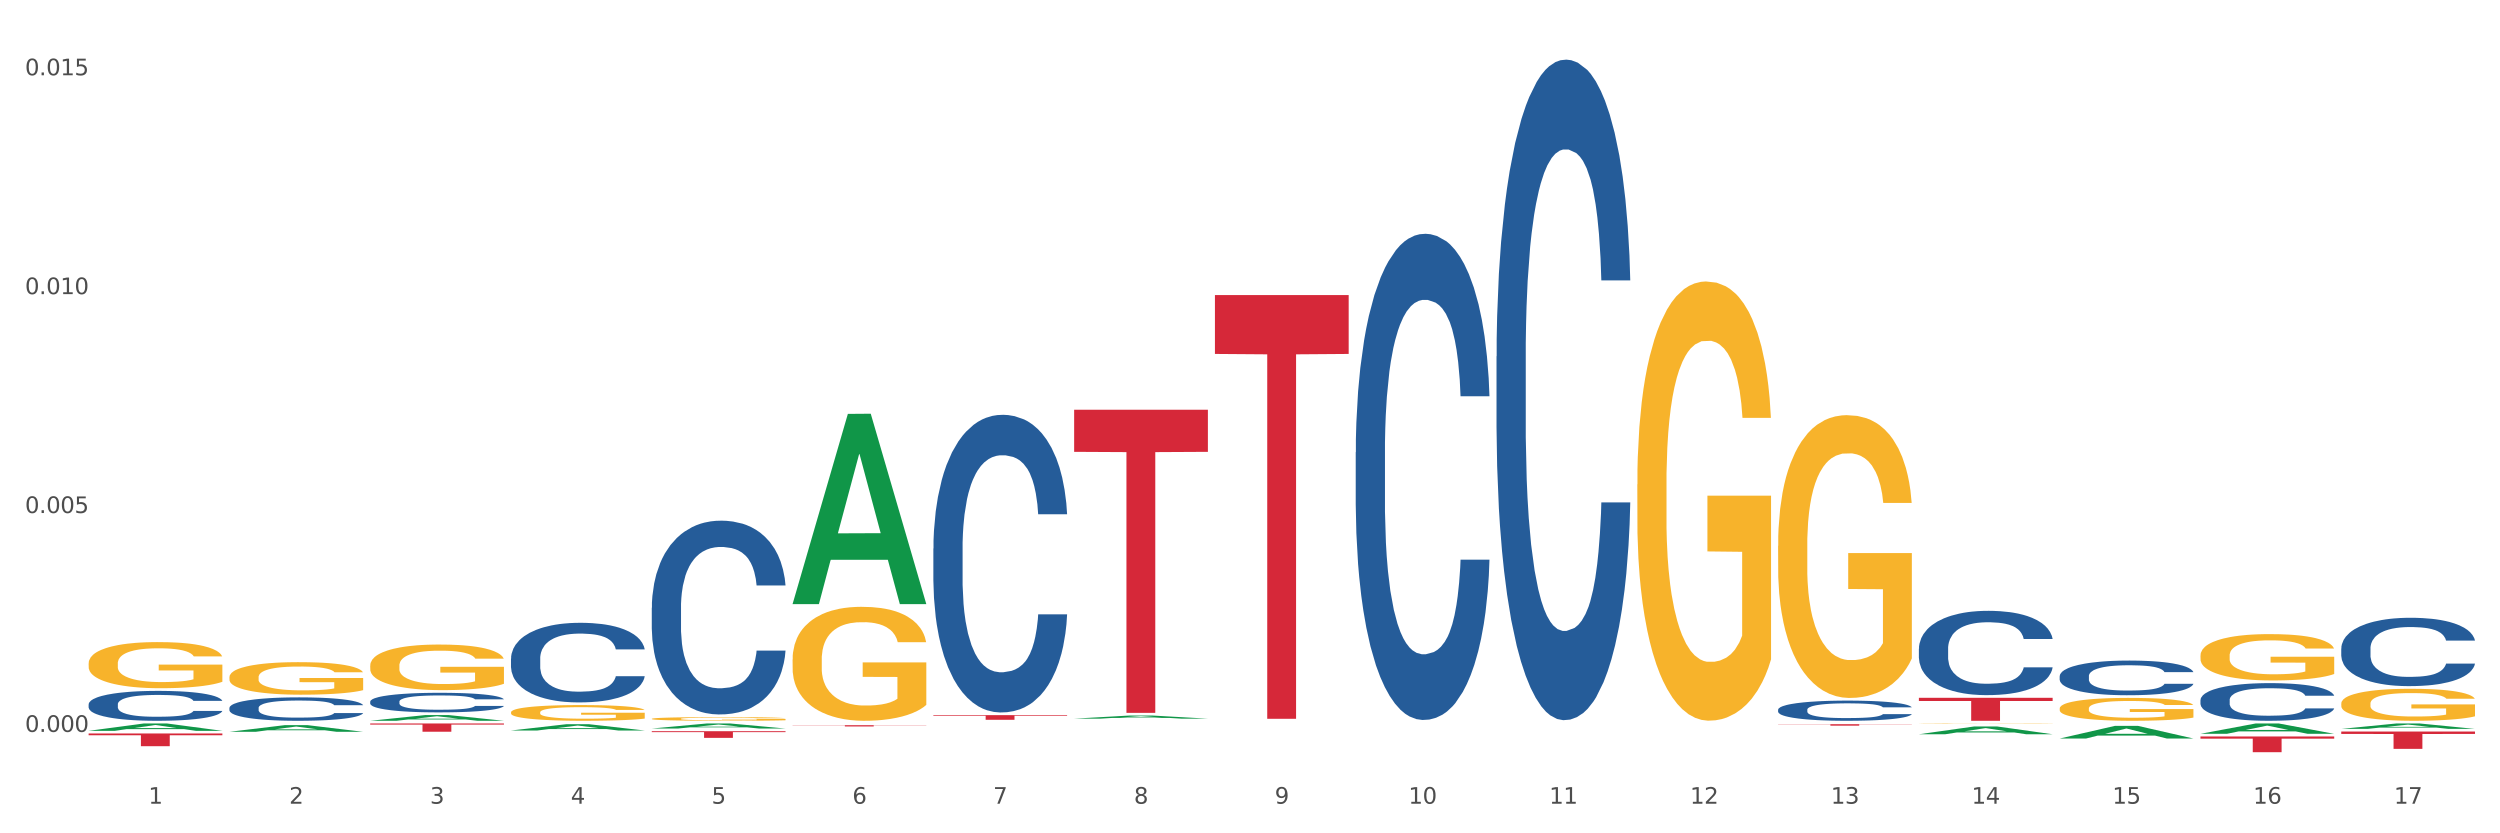 <?xml version="1.0" encoding="utf-8" standalone="no"?>
<!DOCTYPE svg PUBLIC "-//W3C//DTD SVG 1.1//EN"
  "http://www.w3.org/Graphics/SVG/1.1/DTD/svg11.dtd">
<svg xmlns:xlink="http://www.w3.org/1999/xlink" width="1080pt" height="360pt" viewBox="0 0 1080 360" xmlns="http://www.w3.org/2000/svg" version="1.1">
 <rect x="0" y="0" width="1080" height="360" fill="#333333" stroke="none"/>
 <defs>
  <style type="text/css">*{stroke-linejoin: round; stroke-linecap: butt}</style>
 </defs>
 <g id="figure_1">
  <g id="patch_1">
   <path d="M 0 360 
L 1080 360 
L 1080 0 
L 0 0 
z
" style="fill: #ffffff; stroke: #ffffff; stroke-linejoin: miter"/>
  </g>
  <g id="axes_1">
   <g id="matplotlib.axis_1">
    <g id="xtick_1">
     <g id="text_1">
      <!-- 1 -->
      <g style="fill: #4d4d4d" transform="translate(64.119 347.204) scale(0.096 -0.096)">
       <defs>
        <path id="DejaVuSans-31" d="M 794 531 
L 1825 531 
L 1825 4091 
L 703 3866 
L 703 4441 
L 1819 4666 
L 2450 4666 
L 2450 531 
L 3481 531 
L 3481 0 
L 794 0 
L 794 531 
z
" transform="scale(0.016)"/>
       </defs>
       <use xlink:href="#DejaVuSans-31"/>
      </g>
     </g>
    </g>
    <g id="xtick_2">
     <g id="text_2">
      <!-- 2 -->
      <g style="fill: #4d4d4d" transform="translate(124.94 347.204) scale(0.096 -0.096)">
       <defs>
        <path id="DejaVuSans-32" d="M 1228 531 
L 3431 531 
L 3431 0 
L 469 0 
L 469 531 
Q 828 903 1448 1529 
Q 2069 2156 2228 2338 
Q 2531 2678 2651 2914 
Q 2772 3150 2772 3378 
Q 2772 3750 2511 3984 
Q 2250 4219 1831 4219 
Q 1534 4219 1204 4116 
Q 875 4013 500 3803 
L 500 4441 
Q 881 4594 1212 4672 
Q 1544 4750 1819 4750 
Q 2544 4750 2975 4387 
Q 3406 4025 3406 3419 
Q 3406 3131 3298 2873 
Q 3191 2616 2906 2266 
Q 2828 2175 2409 1742 
Q 1991 1309 1228 531 
z
" transform="scale(0.016)"/>
       </defs>
       <use xlink:href="#DejaVuSans-32"/>
      </g>
     </g>
    </g>
    <g id="xtick_3">
     <g id="text_3">
      <!-- 3 -->
      <g style="fill: #4d4d4d" transform="translate(185.761 347.204) scale(0.096 -0.096)">
       <defs>
        <path id="DejaVuSans-33" d="M 2597 2516 
Q 3050 2419 3304 2112 
Q 3559 1806 3559 1356 
Q 3559 666 3084 287 
Q 2609 -91 1734 -91 
Q 1441 -91 1130 -33 
Q 819 25 488 141 
L 488 750 
Q 750 597 1062 519 
Q 1375 441 1716 441 
Q 2309 441 2620 675 
Q 2931 909 2931 1356 
Q 2931 1769 2642 2001 
Q 2353 2234 1838 2234 
L 1294 2234 
L 1294 2753 
L 1863 2753 
Q 2328 2753 2575 2939 
Q 2822 3125 2822 3475 
Q 2822 3834 2567 4026 
Q 2313 4219 1838 4219 
Q 1578 4219 1281 4162 
Q 984 4106 628 3988 
L 628 4550 
Q 988 4650 1302 4700 
Q 1616 4750 1894 4750 
Q 2613 4750 3031 4423 
Q 3450 4097 3450 3541 
Q 3450 3153 3228 2886 
Q 3006 2619 2597 2516 
z
" transform="scale(0.016)"/>
       </defs>
       <use xlink:href="#DejaVuSans-33"/>
      </g>
     </g>
    </g>
    <g id="xtick_4">
     <g id="text_4">
      <!-- 4 -->
      <g style="fill: #4d4d4d" transform="translate(246.582 347.204) scale(0.096 -0.096)">
       <defs>
        <path id="DejaVuSans-34" d="M 2419 4116 
L 825 1625 
L 2419 1625 
L 2419 4116 
z
M 2253 4666 
L 3047 4666 
L 3047 1625 
L 3713 1625 
L 3713 1100 
L 3047 1100 
L 3047 0 
L 2419 0 
L 2419 1100 
L 313 1100 
L 313 1709 
L 2253 4666 
z
" transform="scale(0.016)"/>
       </defs>
       <use xlink:href="#DejaVuSans-34"/>
      </g>
     </g>
    </g>
    <g id="xtick_5">
     <g id="text_5">
      <!-- 5 -->
      <g style="fill: #4d4d4d" transform="translate(307.403 347.204) scale(0.096 -0.096)">
       <defs>
        <path id="DejaVuSans-35" d="M 691 4666 
L 3169 4666 
L 3169 4134 
L 1269 4134 
L 1269 2991 
Q 1406 3038 1543 3061 
Q 1681 3084 1819 3084 
Q 2600 3084 3056 2656 
Q 3513 2228 3513 1497 
Q 3513 744 3044 326 
Q 2575 -91 1722 -91 
Q 1428 -91 1123 -41 
Q 819 9 494 109 
L 494 744 
Q 775 591 1075 516 
Q 1375 441 1709 441 
Q 2250 441 2565 725 
Q 2881 1009 2881 1497 
Q 2881 1984 2565 2268 
Q 2250 2553 1709 2553 
Q 1456 2553 1204 2497 
Q 953 2441 691 2322 
L 691 4666 
z
" transform="scale(0.016)"/>
       </defs>
       <use xlink:href="#DejaVuSans-35"/>
      </g>
     </g>
    </g>
    <g id="xtick_6">
     <g id="text_6">
      <!-- 6 -->
      <g style="fill: #4d4d4d" transform="translate(368.224 347.204) scale(0.096 -0.096)">
       <defs>
        <path id="DejaVuSans-36" d="M 2113 2584 
Q 1688 2584 1439 2293 
Q 1191 2003 1191 1497 
Q 1191 994 1439 701 
Q 1688 409 2113 409 
Q 2538 409 2786 701 
Q 3034 994 3034 1497 
Q 3034 2003 2786 2293 
Q 2538 2584 2113 2584 
z
M 3366 4563 
L 3366 3988 
Q 3128 4100 2886 4159 
Q 2644 4219 2406 4219 
Q 1781 4219 1451 3797 
Q 1122 3375 1075 2522 
Q 1259 2794 1537 2939 
Q 1816 3084 2150 3084 
Q 2853 3084 3261 2657 
Q 3669 2231 3669 1497 
Q 3669 778 3244 343 
Q 2819 -91 2113 -91 
Q 1303 -91 875 529 
Q 447 1150 447 2328 
Q 447 3434 972 4092 
Q 1497 4750 2381 4750 
Q 2619 4750 2861 4703 
Q 3103 4656 3366 4563 
z
" transform="scale(0.016)"/>
       </defs>
       <use xlink:href="#DejaVuSans-36"/>
      </g>
     </g>
    </g>
    <g id="xtick_7">
     <g id="text_7">
      <!-- 7 -->
      <g style="fill: #4d4d4d" transform="translate(429.045 347.204) scale(0.096 -0.096)">
       <defs>
        <path id="DejaVuSans-37" d="M 525 4666 
L 3525 4666 
L 3525 4397 
L 1831 0 
L 1172 0 
L 2766 4134 
L 525 4134 
L 525 4666 
z
" transform="scale(0.016)"/>
       </defs>
       <use xlink:href="#DejaVuSans-37"/>
      </g>
     </g>
    </g>
    <g id="xtick_8">
     <g id="text_8">
      <!-- 8 -->
      <g style="fill: #4d4d4d" transform="translate(489.866 347.204) scale(0.096 -0.096)">
       <defs>
        <path id="DejaVuSans-38" d="M 2034 2216 
Q 1584 2216 1326 1975 
Q 1069 1734 1069 1313 
Q 1069 891 1326 650 
Q 1584 409 2034 409 
Q 2484 409 2743 651 
Q 3003 894 3003 1313 
Q 3003 1734 2745 1975 
Q 2488 2216 2034 2216 
z
M 1403 2484 
Q 997 2584 770 2862 
Q 544 3141 544 3541 
Q 544 4100 942 4425 
Q 1341 4750 2034 4750 
Q 2731 4750 3128 4425 
Q 3525 4100 3525 3541 
Q 3525 3141 3298 2862 
Q 3072 2584 2669 2484 
Q 3125 2378 3379 2068 
Q 3634 1759 3634 1313 
Q 3634 634 3220 271 
Q 2806 -91 2034 -91 
Q 1263 -91 848 271 
Q 434 634 434 1313 
Q 434 1759 690 2068 
Q 947 2378 1403 2484 
z
M 1172 3481 
Q 1172 3119 1398 2916 
Q 1625 2713 2034 2713 
Q 2441 2713 2670 2916 
Q 2900 3119 2900 3481 
Q 2900 3844 2670 4047 
Q 2441 4250 2034 4250 
Q 1625 4250 1398 4047 
Q 1172 3844 1172 3481 
z
" transform="scale(0.016)"/>
       </defs>
       <use xlink:href="#DejaVuSans-38"/>
      </g>
     </g>
    </g>
    <g id="xtick_9">
     <g id="text_9">
      <!-- 9 -->
      <g style="fill: #4d4d4d" transform="translate(550.688 347.204) scale(0.096 -0.096)">
       <defs>
        <path id="DejaVuSans-39" d="M 703 97 
L 703 672 
Q 941 559 1184 500 
Q 1428 441 1663 441 
Q 2288 441 2617 861 
Q 2947 1281 2994 2138 
Q 2813 1869 2534 1725 
Q 2256 1581 1919 1581 
Q 1219 1581 811 2004 
Q 403 2428 403 3163 
Q 403 3881 828 4315 
Q 1253 4750 1959 4750 
Q 2769 4750 3195 4129 
Q 3622 3509 3622 2328 
Q 3622 1225 3098 567 
Q 2575 -91 1691 -91 
Q 1453 -91 1209 -44 
Q 966 3 703 97 
z
M 1959 2075 
Q 2384 2075 2632 2365 
Q 2881 2656 2881 3163 
Q 2881 3666 2632 3958 
Q 2384 4250 1959 4250 
Q 1534 4250 1286 3958 
Q 1038 3666 1038 3163 
Q 1038 2656 1286 2365 
Q 1534 2075 1959 2075 
z
" transform="scale(0.016)"/>
       </defs>
       <use xlink:href="#DejaVuSans-39"/>
      </g>
     </g>
    </g>
    <g id="xtick_10">
     <g id="text_10">
      <!-- 10 -->
      <g style="fill: #4d4d4d" transform="translate(608.455 347.204) scale(0.096 -0.096)">
       <defs>
        <path id="DejaVuSans-30" d="M 2034 4250 
Q 1547 4250 1301 3770 
Q 1056 3291 1056 2328 
Q 1056 1369 1301 889 
Q 1547 409 2034 409 
Q 2525 409 2770 889 
Q 3016 1369 3016 2328 
Q 3016 3291 2770 3770 
Q 2525 4250 2034 4250 
z
M 2034 4750 
Q 2819 4750 3233 4129 
Q 3647 3509 3647 2328 
Q 3647 1150 3233 529 
Q 2819 -91 2034 -91 
Q 1250 -91 836 529 
Q 422 1150 422 2328 
Q 422 3509 836 4129 
Q 1250 4750 2034 4750 
z
" transform="scale(0.016)"/>
       </defs>
       <use xlink:href="#DejaVuSans-31"/>
       <use xlink:href="#DejaVuSans-30" transform="translate(63.623 0)"/>
      </g>
     </g>
    </g>
    <g id="xtick_11">
     <g id="text_11">
      <!-- 11 -->
      <g style="fill: #4d4d4d" transform="translate(669.276 347.204) scale(0.096 -0.096)">
       <use xlink:href="#DejaVuSans-31"/>
       <use xlink:href="#DejaVuSans-31" transform="translate(63.623 0)"/>
      </g>
     </g>
    </g>
    <g id="xtick_12">
     <g id="text_12">
      <!-- 12 -->
      <g style="fill: #4d4d4d" transform="translate(730.097 347.204) scale(0.096 -0.096)">
       <use xlink:href="#DejaVuSans-31"/>
       <use xlink:href="#DejaVuSans-32" transform="translate(63.623 0)"/>
      </g>
     </g>
    </g>
    <g id="xtick_13">
     <g id="text_13">
      <!-- 13 -->
      <g style="fill: #4d4d4d" transform="translate(790.918 347.204) scale(0.096 -0.096)">
       <use xlink:href="#DejaVuSans-31"/>
       <use xlink:href="#DejaVuSans-33" transform="translate(63.623 0)"/>
      </g>
     </g>
    </g>
    <g id="xtick_14">
     <g id="text_14">
      <!-- 14 -->
      <g style="fill: #4d4d4d" transform="translate(851.739 347.204) scale(0.096 -0.096)">
       <use xlink:href="#DejaVuSans-31"/>
       <use xlink:href="#DejaVuSans-34" transform="translate(63.623 0)"/>
      </g>
     </g>
    </g>
    <g id="xtick_15">
     <g id="text_15">
      <!-- 15 -->
      <g style="fill: #4d4d4d" transform="translate(912.56 347.204) scale(0.096 -0.096)">
       <use xlink:href="#DejaVuSans-31"/>
       <use xlink:href="#DejaVuSans-35" transform="translate(63.623 0)"/>
      </g>
     </g>
    </g>
    <g id="xtick_16">
     <g id="text_16">
      <!-- 16 -->
      <g style="fill: #4d4d4d" transform="translate(973.381 347.204) scale(0.096 -0.096)">
       <use xlink:href="#DejaVuSans-31"/>
       <use xlink:href="#DejaVuSans-36" transform="translate(63.623 0)"/>
      </g>
     </g>
    </g>
    <g id="xtick_17">
     <g id="text_17">
      <!-- 17 -->
      <g style="fill: #4d4d4d" transform="translate(1034.202 347.204) scale(0.096 -0.096)">
       <use xlink:href="#DejaVuSans-31"/>
       <use xlink:href="#DejaVuSans-37" transform="translate(63.623 0)"/>
      </g>
     </g>
    </g>
    <g id="xtick_18"/>
    <g id="xtick_19"/>
    <g id="xtick_20"/>
    <g id="xtick_21"/>
    <g id="xtick_22"/>
    <g id="xtick_23"/>
    <g id="xtick_24"/>
    <g id="xtick_25"/>
    <g id="xtick_26"/>
    <g id="xtick_27"/>
    <g id="xtick_28"/>
    <g id="xtick_29"/>
    <g id="xtick_30"/>
    <g id="xtick_31"/>
    <g id="xtick_32"/>
    <g id="xtick_33"/>
   </g>
   <g id="matplotlib.axis_2">
    <g id="ytick_1">
     <g id="text_18">
      <!-- 0.000 -->
      <g style="fill: #4d4d4d" transform="translate(10.8 316.178) scale(0.096 -0.096)">
       <defs>
        <path id="DejaVuSans-2e" d="M 684 794 
L 1344 794 
L 1344 0 
L 684 0 
L 684 794 
z
" transform="scale(0.016)"/>
       </defs>
       <use xlink:href="#DejaVuSans-30"/>
       <use xlink:href="#DejaVuSans-2e" transform="translate(63.623 0)"/>
       <use xlink:href="#DejaVuSans-30" transform="translate(95.41 0)"/>
       <use xlink:href="#DejaVuSans-30" transform="translate(159.033 0)"/>
       <use xlink:href="#DejaVuSans-30" transform="translate(222.656 0)"/>
      </g>
     </g>
    </g>
    <g id="ytick_2">
     <g id="text_19">
      <!-- 0.005 -->
      <g style="fill: #4d4d4d" transform="translate(10.8 221.626) scale(0.096 -0.096)">
       <use xlink:href="#DejaVuSans-30"/>
       <use xlink:href="#DejaVuSans-2e" transform="translate(63.623 0)"/>
       <use xlink:href="#DejaVuSans-30" transform="translate(95.41 0)"/>
       <use xlink:href="#DejaVuSans-30" transform="translate(159.033 0)"/>
       <use xlink:href="#DejaVuSans-35" transform="translate(222.656 0)"/>
      </g>
     </g>
    </g>
    <g id="ytick_3">
     <g id="text_20">
      <!-- 0.010 -->
      <g style="fill: #4d4d4d" transform="translate(10.8 127.074) scale(0.096 -0.096)">
       <use xlink:href="#DejaVuSans-30"/>
       <use xlink:href="#DejaVuSans-2e" transform="translate(63.623 0)"/>
       <use xlink:href="#DejaVuSans-30" transform="translate(95.41 0)"/>
       <use xlink:href="#DejaVuSans-31" transform="translate(159.033 0)"/>
       <use xlink:href="#DejaVuSans-30" transform="translate(222.656 0)"/>
      </g>
     </g>
    </g>
    <g id="ytick_4">
     <g id="text_21">
      <!-- 0.015 -->
      <g style="fill: #4d4d4d" transform="translate(10.8 32.522) scale(0.096 -0.096)">
       <use xlink:href="#DejaVuSans-30"/>
       <use xlink:href="#DejaVuSans-2e" transform="translate(63.623 0)"/>
       <use xlink:href="#DejaVuSans-30" transform="translate(95.41 0)"/>
       <use xlink:href="#DejaVuSans-31" transform="translate(159.033 0)"/>
       <use xlink:href="#DejaVuSans-35" transform="translate(222.656 0)"/>
      </g>
     </g>
    </g>
    <g id="ytick_5"/>
    <g id="ytick_6"/>
    <g id="ytick_7"/>
   </g>
   <g id="PolyCollection_1">
    <path d="M 38.283 315.717 
L 38.343 315.714 
L 62.169 312.533 
L 72.058 312.53 
L 96.063 315.723 
L 84.626 315.723 
L 79.444 314.979 
L 54.843 314.979 
L 54.664 314.991 
L 49.66 315.723 
L 38.283 315.723 
L 38.283 315.717 
L 57.94 314.536 
L 76.346 314.533 
L 67.233 313.211 
L 67.113 313.205 
L 66.994 313.214 
L 57.881 314.533 
L 57.94 314.536 
L 38.283 315.717 
z
" clip-path="url(#pb436ec06bb)" style="fill: #109648"/>
    <path d="M 99.104 316.135 
L 99.164 316.133 
L 122.99 313.267 
L 132.879 313.264 
L 156.884 316.141 
L 145.447 316.141 
L 140.265 315.471 
L 115.664 315.471 
L 115.485 315.482 
L 110.481 316.141 
L 99.104 316.141 
L 99.104 316.135 
L 118.761 315.071 
L 137.167 315.069 
L 128.054 313.878 
L 127.934 313.872 
L 127.815 313.88 
L 118.702 315.069 
L 118.761 315.071 
L 99.104 316.135 
z
" clip-path="url(#pb436ec06bb)" style="fill: #109648"/>
    <path d="M 159.925 311.379 
L 159.985 311.376 
L 183.811 308.898 
L 193.7 308.896 
L 217.705 311.383 
L 206.268 311.383 
L 201.086 310.804 
L 176.485 310.804 
L 176.306 310.813 
L 171.302 311.383 
L 159.925 311.383 
L 159.925 311.379 
L 179.582 310.458 
L 197.988 310.456 
L 188.875 309.426 
L 188.756 309.421 
L 188.636 309.428 
L 179.523 310.456 
L 179.582 310.458 
L 159.925 311.379 
z
" clip-path="url(#pb436ec06bb)" style="fill: #109648"/>
    <path d="M 220.746 315.574 
L 220.806 315.571 
L 244.633 312.865 
L 254.521 312.862 
L 278.526 315.579 
L 267.089 315.579 
L 261.907 314.946 
L 237.306 314.946 
L 237.127 314.957 
L 232.123 315.579 
L 220.746 315.579 
L 220.746 315.574 
L 240.403 314.569 
L 258.81 314.566 
L 249.696 313.441 
L 249.577 313.436 
L 249.457 313.444 
L 240.344 314.566 
L 240.403 314.569 
L 220.746 315.574 
z
" clip-path="url(#pb436ec06bb)" style="fill: #109648"/>
    <path d="M 281.567 314.72 
L 281.627 314.718 
L 305.454 312.532 
L 315.342 312.53 
L 339.347 314.724 
L 327.91 314.724 
L 322.728 314.213 
L 298.127 314.213 
L 297.948 314.221 
L 292.945 314.724 
L 281.567 314.724 
L 281.567 314.72 
L 301.224 313.908 
L 319.631 313.906 
L 310.517 312.998 
L 310.398 312.994 
L 310.279 313 
L 301.165 313.906 
L 301.224 313.908 
L 281.567 314.72 
z
" clip-path="url(#pb436ec06bb)" style="fill: #109648"/>
    <path d="M 464.03 310.456 
L 464.09 310.454 
L 487.917 309.109 
L 497.805 309.108 
L 521.81 310.458 
L 510.374 310.458 
L 505.191 310.144 
L 480.59 310.144 
L 480.411 310.149 
L 475.408 310.458 
L 464.03 310.458 
L 464.03 310.456 
L 483.688 309.956 
L 502.094 309.955 
L 492.98 309.396 
L 492.861 309.393 
L 492.742 309.397 
L 483.628 309.955 
L 483.688 309.956 
L 464.03 310.456 
z
" clip-path="url(#pb436ec06bb)" style="fill: #109648"/>
    <path d="M 342.388 260.842 
L 342.448 260.765 
L 366.275 178.801 
L 376.163 178.724 
L 400.168 260.996 
L 388.731 260.996 
L 383.549 241.838 
L 358.948 241.838 
L 358.769 242.147 
L 353.766 260.996 
L 342.388 260.996 
L 342.388 260.842 
L 362.045 230.405 
L 380.452 230.328 
L 371.338 196.26 
L 371.219 196.105 
L 371.1 196.337 
L 361.986 230.328 
L 362.045 230.405 
L 342.388 260.842 
z
" clip-path="url(#pb436ec06bb)" style="fill: #109648"/>
    <path d="M 38.283 316.87 
L 96.063 316.87 
L 96.063 317.634 
L 73.334 317.639 
L 73.334 322.37 
L 60.875 322.37 
L 60.875 317.639 
L 38.283 317.634 
L 38.283 316.875 
L 38.283 316.87 
z
" clip-path="url(#pb436ec06bb)" style="fill: #d62839"/>
    <path d="M 281.567 315.871 
L 339.347 315.871 
L 339.347 316.274 
L 316.619 316.277 
L 316.619 318.772 
L 304.159 318.772 
L 304.159 316.277 
L 281.567 316.274 
L 281.567 315.874 
L 281.567 315.871 
z
" clip-path="url(#pb436ec06bb)" style="fill: #d62839"/>
    <path d="M 342.388 313.3 
L 400.168 313.3 
L 400.168 313.374 
L 377.44 313.375 
L 377.44 313.834 
L 364.98 313.834 
L 364.98 313.375 
L 342.388 313.374 
L 342.388 313.301 
L 342.388 313.3 
z
" clip-path="url(#pb436ec06bb)" style="fill: #d62839"/>
    <path d="M 159.925 312.53 
L 217.705 312.53 
L 217.705 313.028 
L 194.977 313.031 
L 194.977 316.11 
L 182.517 316.11 
L 182.517 313.031 
L 159.925 313.028 
L 159.925 312.534 
L 159.925 312.53 
z
" clip-path="url(#pb436ec06bb)" style="fill: #d62839"/>
    <path d="M 828.957 280.241 
L 829.025 280.208 
L 829.025 279.276 
L 829.23 278.012 
L 829.981 275.684 
L 830.937 273.921 
L 832.577 271.859 
L 833.464 270.994 
L 834.626 270.029 
L 837.016 268.466 
L 839.748 267.135 
L 841.66 266.404 
L 843.094 265.938 
L 846.304 265.106 
L 848.149 264.74 
L 850.061 264.441 
L 851.7 264.241 
L 854.432 264.009 
L 856.617 263.909 
L 859.144 263.876 
L 861.262 263.909 
L 864.062 264.042 
L 868.16 264.441 
L 869.731 264.674 
L 871.848 265.073 
L 874.033 265.605 
L 875.809 266.137 
L 877.858 266.902 
L 879.975 267.9 
L 882.024 269.164 
L 883.459 270.329 
L 884.62 271.559 
L 885.644 273.056 
L 886.395 274.686 
L 886.737 276.05 
L 874.238 276.05 
L 873.897 274.819 
L 873.214 273.488 
L 872.531 272.59 
L 871.78 271.859 
L 870.619 271.027 
L 869.594 270.495 
L 867.887 269.863 
L 866.316 269.464 
L 865.018 269.231 
L 863.447 269.031 
L 860.101 268.832 
L 857.71 268.832 
L 856.208 268.898 
L 854.364 269.065 
L 852.793 269.297 
L 850.949 269.697 
L 849.514 270.129 
L 848.08 270.694 
L 847.261 271.094 
L 846.031 271.825 
L 845.212 272.424 
L 844.119 273.455 
L 843.504 274.187 
L 842.411 276.083 
L 841.933 277.48 
L 841.729 278.445 
L 841.592 279.509 
L 841.592 284.698 
L 842.002 287.026 
L 842.343 288.024 
L 842.89 289.155 
L 843.914 290.619 
L 845.417 292.049 
L 846.987 293.08 
L 848.285 293.712 
L 849.514 294.178 
L 850.744 294.544 
L 852.246 294.876 
L 853.476 295.076 
L 855.32 295.275 
L 857.505 295.375 
L 859.213 295.375 
L 862.696 295.209 
L 864.267 295.043 
L 865.769 294.81 
L 867.409 294.444 
L 868.706 294.045 
L 869.457 293.745 
L 870.687 293.113 
L 871.643 292.448 
L 872.463 291.683 
L 873.009 291.018 
L 873.624 290.02 
L 874.102 288.889 
L 874.238 288.29 
L 886.737 288.29 
L 886.464 289.488 
L 885.986 290.652 
L 885.029 292.215 
L 884.278 293.113 
L 883.117 294.211 
L 881.888 295.142 
L 880.18 296.174 
L 878.609 296.939 
L 876.97 297.604 
L 875.194 298.203 
L 871.984 299.034 
L 870.823 299.267 
L 868.365 299.666 
L 866.452 299.899 
L 863.652 300.132 
L 860.784 300.265 
L 857.779 300.298 
L 855.115 300.232 
L 852.178 300.032 
L 850.334 299.832 
L 848.285 299.533 
L 845.895 299.067 
L 843.641 298.502 
L 841.524 297.837 
L 839.543 297.072 
L 837.699 296.207 
L 835.309 294.777 
L 833.533 293.38 
L 832.235 292.082 
L 831.347 290.985 
L 830.459 289.588 
L 829.981 288.623 
L 829.23 286.295 
L 828.957 284.133 
L 828.957 280.241 
z
" clip-path="url(#pb436ec06bb)" style="fill: #255c99"/>
    <path d="M 889.778 292.094 
L 889.846 292.08 
L 889.846 291.697 
L 890.051 291.178 
L 890.802 290.22 
L 891.759 289.495 
L 893.398 288.647 
L 894.286 288.291 
L 895.447 287.894 
L 897.837 287.251 
L 900.569 286.704 
L 902.481 286.403 
L 903.916 286.212 
L 907.126 285.87 
L 908.97 285.719 
L 910.882 285.596 
L 912.521 285.514 
L 915.253 285.418 
L 917.439 285.377 
L 919.966 285.363 
L 922.083 285.377 
L 924.883 285.432 
L 928.981 285.596 
L 930.552 285.692 
L 932.669 285.856 
L 934.854 286.075 
L 936.63 286.294 
L 938.679 286.608 
L 940.796 287.019 
L 942.845 287.539 
L 944.28 288.017 
L 945.441 288.524 
L 946.465 289.139 
L 947.216 289.81 
L 947.558 290.37 
L 935.059 290.37 
L 934.718 289.864 
L 934.035 289.317 
L 933.352 288.948 
L 932.601 288.647 
L 931.44 288.305 
L 930.415 288.086 
L 928.708 287.826 
L 927.137 287.662 
L 925.839 287.566 
L 924.268 287.484 
L 920.922 287.402 
L 918.531 287.402 
L 917.029 287.429 
L 915.185 287.498 
L 913.614 287.593 
L 911.77 287.757 
L 910.336 287.935 
L 908.901 288.168 
L 908.082 288.332 
L 906.852 288.633 
L 906.033 288.879 
L 904.94 289.303 
L 904.325 289.604 
L 903.233 290.384 
L 902.754 290.959 
L 902.55 291.355 
L 902.413 291.793 
L 902.413 293.927 
L 902.823 294.885 
L 903.164 295.295 
L 903.711 295.76 
L 904.735 296.362 
L 906.238 296.951 
L 907.809 297.375 
L 909.106 297.635 
L 910.336 297.826 
L 911.565 297.977 
L 913.067 298.114 
L 914.297 298.196 
L 916.141 298.278 
L 918.326 298.319 
L 920.034 298.319 
L 923.517 298.25 
L 925.088 298.182 
L 926.59 298.086 
L 928.23 297.936 
L 929.527 297.772 
L 930.279 297.648 
L 931.508 297.388 
L 932.464 297.115 
L 933.284 296.8 
L 933.83 296.527 
L 934.445 296.116 
L 934.923 295.651 
L 935.059 295.405 
L 947.558 295.405 
L 947.285 295.897 
L 946.807 296.376 
L 945.85 297.019 
L 945.099 297.388 
L 943.938 297.84 
L 942.709 298.223 
L 941.001 298.647 
L 939.43 298.962 
L 937.791 299.235 
L 936.016 299.482 
L 932.806 299.824 
L 931.644 299.919 
L 929.186 300.084 
L 927.273 300.179 
L 924.473 300.275 
L 921.605 300.33 
L 918.6 300.343 
L 915.936 300.316 
L 912.999 300.234 
L 911.155 300.152 
L 909.106 300.029 
L 906.716 299.837 
L 904.462 299.605 
L 902.345 299.331 
L 900.364 299.016 
L 898.52 298.661 
L 896.13 298.072 
L 894.354 297.498 
L 893.056 296.964 
L 892.168 296.513 
L 891.28 295.938 
L 890.802 295.542 
L 890.051 294.584 
L 889.778 293.695 
L 889.778 292.094 
z
" clip-path="url(#pb436ec06bb)" style="fill: #255c99"/>
    <path d="M 281.567 262.543 
L 281.636 262.467 
L 281.636 260.326 
L 281.84 257.42 
L 282.592 252.068 
L 283.548 248.016 
L 285.187 243.276 
L 286.075 241.288 
L 287.236 239.07 
L 289.626 235.477 
L 292.358 232.419 
L 294.271 230.736 
L 295.705 229.666 
L 298.915 227.755 
L 300.759 226.914 
L 302.671 226.225 
L 304.31 225.767 
L 307.042 225.232 
L 309.228 225.002 
L 311.755 224.926 
L 313.872 225.002 
L 316.672 225.308 
L 320.77 226.225 
L 322.341 226.761 
L 324.458 227.678 
L 326.644 228.901 
L 328.42 230.125 
L 330.469 231.883 
L 332.586 234.177 
L 334.635 237.082 
L 336.069 239.759 
L 337.23 242.587 
L 338.254 246.028 
L 339.006 249.775 
L 339.347 252.909 
L 326.849 252.909 
L 326.507 250.08 
L 325.824 247.022 
L 325.141 244.958 
L 324.39 243.276 
L 323.229 241.364 
L 322.204 240.141 
L 320.497 238.688 
L 318.926 237.771 
L 317.629 237.235 
L 316.058 236.777 
L 312.711 236.318 
L 310.321 236.318 
L 308.818 236.471 
L 306.974 236.853 
L 305.403 237.388 
L 303.559 238.306 
L 302.125 239.3 
L 300.691 240.6 
L 299.871 241.517 
L 298.642 243.199 
L 297.822 244.575 
L 296.729 246.946 
L 296.115 248.628 
L 295.022 252.986 
L 294.544 256.197 
L 294.339 258.414 
L 294.202 260.861 
L 294.202 272.788 
L 294.612 278.14 
L 294.954 280.434 
L 295.5 283.034 
L 296.524 286.398 
L 298.027 289.686 
L 299.598 292.056 
L 300.896 293.508 
L 302.125 294.579 
L 303.354 295.42 
L 304.857 296.184 
L 306.086 296.643 
L 307.93 297.102 
L 310.116 297.331 
L 311.823 297.331 
L 315.306 296.949 
L 316.877 296.567 
L 318.38 296.032 
L 320.019 295.191 
L 321.317 294.273 
L 322.068 293.585 
L 323.297 292.132 
L 324.253 290.603 
L 325.073 288.845 
L 325.619 287.315 
L 326.234 285.022 
L 326.712 282.422 
L 326.849 281.046 
L 339.347 281.046 
L 339.074 283.798 
L 338.596 286.474 
L 337.64 290.068 
L 336.889 292.132 
L 335.727 294.655 
L 334.498 296.796 
L 332.791 299.166 
L 331.22 300.925 
L 329.581 302.454 
L 327.805 303.83 
L 324.595 305.742 
L 323.434 306.277 
L 320.975 307.194 
L 319.063 307.73 
L 316.263 308.265 
L 313.394 308.571 
L 310.389 308.647 
L 307.725 308.494 
L 304.789 308.035 
L 302.944 307.577 
L 300.896 306.889 
L 298.505 305.818 
L 296.251 304.518 
L 294.134 302.989 
L 292.153 301.231 
L 290.309 299.243 
L 287.919 295.955 
L 286.143 292.744 
L 284.846 289.762 
L 283.958 287.239 
L 283.07 284.028 
L 282.592 281.81 
L 281.84 276.458 
L 281.567 271.489 
L 281.567 262.543 
z
" clip-path="url(#pb436ec06bb)" style="fill: #255c99"/>
    <path d="M 220.746 284.503 
L 220.814 284.471 
L 220.814 283.592 
L 221.019 282.398 
L 221.771 280.2 
L 222.727 278.535 
L 224.366 276.587 
L 225.254 275.771 
L 226.415 274.86 
L 228.805 273.384 
L 231.537 272.127 
L 233.45 271.436 
L 234.884 270.996 
L 238.094 270.211 
L 239.938 269.866 
L 241.85 269.583 
L 243.489 269.394 
L 246.221 269.175 
L 248.407 269.08 
L 250.934 269.049 
L 253.051 269.08 
L 255.851 269.206 
L 259.949 269.583 
L 261.52 269.803 
L 263.637 270.18 
L 265.823 270.682 
L 267.599 271.185 
L 269.647 271.907 
L 271.765 272.85 
L 273.814 274.043 
L 275.248 275.143 
L 276.409 276.305 
L 277.433 277.718 
L 278.185 279.257 
L 278.526 280.545 
L 266.028 280.545 
L 265.686 279.383 
L 265.003 278.127 
L 264.32 277.278 
L 263.569 276.587 
L 262.408 275.802 
L 261.383 275.3 
L 259.676 274.703 
L 258.105 274.326 
L 256.807 274.106 
L 255.237 273.918 
L 251.89 273.729 
L 249.5 273.729 
L 247.997 273.792 
L 246.153 273.949 
L 244.582 274.169 
L 242.738 274.546 
L 241.304 274.954 
L 239.87 275.488 
L 239.05 275.865 
L 237.821 276.556 
L 237.001 277.121 
L 235.908 278.095 
L 235.294 278.786 
L 234.201 280.576 
L 233.723 281.896 
L 233.518 282.807 
L 233.381 283.812 
L 233.381 288.712 
L 233.791 290.91 
L 234.133 291.853 
L 234.679 292.921 
L 235.703 294.303 
L 237.206 295.653 
L 238.777 296.627 
L 240.074 297.224 
L 241.304 297.664 
L 242.533 298.009 
L 244.036 298.323 
L 245.265 298.512 
L 247.109 298.7 
L 249.295 298.794 
L 251.002 298.794 
L 254.485 298.637 
L 256.056 298.48 
L 257.559 298.26 
L 259.198 297.915 
L 260.496 297.538 
L 261.247 297.255 
L 262.476 296.658 
L 263.432 296.03 
L 264.252 295.308 
L 264.798 294.68 
L 265.413 293.737 
L 265.891 292.669 
L 266.028 292.104 
L 278.526 292.104 
L 278.253 293.235 
L 277.775 294.334 
L 276.819 295.81 
L 276.067 296.658 
L 274.906 297.695 
L 273.677 298.574 
L 271.97 299.548 
L 270.399 300.271 
L 268.76 300.899 
L 266.984 301.464 
L 263.774 302.249 
L 262.613 302.469 
L 260.154 302.846 
L 258.242 303.066 
L 255.442 303.286 
L 252.573 303.412 
L 249.568 303.443 
L 246.904 303.38 
L 243.967 303.192 
L 242.123 303.003 
L 240.074 302.721 
L 237.684 302.281 
L 235.43 301.747 
L 233.313 301.119 
L 231.332 300.396 
L 229.488 299.58 
L 227.098 298.229 
L 225.322 296.91 
L 224.024 295.685 
L 223.137 294.648 
L 222.249 293.329 
L 221.771 292.418 
L 221.019 290.219 
L 220.746 288.178 
L 220.746 284.503 
z
" clip-path="url(#pb436ec06bb)" style="fill: #255c99"/>
    <path d="M 403.209 236.974 
L 403.278 236.857 
L 403.278 233.569 
L 403.483 229.106 
L 404.234 220.885 
L 405.19 214.661 
L 406.829 207.38 
L 407.717 204.327 
L 408.878 200.921 
L 411.269 195.402 
L 414 190.704 
L 415.913 188.121 
L 417.347 186.477 
L 420.557 183.541 
L 422.401 182.249 
L 424.313 181.192 
L 425.953 180.487 
L 428.684 179.665 
L 430.87 179.313 
L 433.397 179.196 
L 435.514 179.313 
L 438.314 179.783 
L 442.412 181.192 
L 443.983 182.014 
L 446.1 183.423 
L 448.286 185.302 
L 450.062 187.181 
L 452.111 189.882 
L 454.228 193.405 
L 456.277 197.868 
L 457.711 201.978 
L 458.872 206.323 
L 459.897 211.608 
L 460.648 217.362 
L 460.989 222.177 
L 448.491 222.177 
L 448.149 217.832 
L 447.466 213.135 
L 446.783 209.964 
L 446.032 207.38 
L 444.871 204.444 
L 443.847 202.565 
L 442.139 200.334 
L 440.568 198.925 
L 439.271 198.103 
L 437.7 197.398 
L 434.353 196.694 
L 431.963 196.694 
L 430.46 196.928 
L 428.616 197.516 
L 427.045 198.338 
L 425.201 199.747 
L 423.767 201.274 
L 422.333 203.27 
L 421.513 204.679 
L 420.284 207.263 
L 419.464 209.377 
L 418.372 213.017 
L 417.757 215.601 
L 416.664 222.295 
L 416.186 227.227 
L 415.981 230.633 
L 415.844 234.391 
L 415.844 252.711 
L 416.254 260.931 
L 416.596 264.454 
L 417.142 268.447 
L 418.167 273.614 
L 419.669 278.664 
L 421.24 282.305 
L 422.538 284.536 
L 423.767 286.18 
L 424.996 287.472 
L 426.499 288.646 
L 427.728 289.351 
L 429.572 290.055 
L 431.758 290.408 
L 433.465 290.408 
L 436.949 289.821 
L 438.519 289.233 
L 440.022 288.411 
L 441.661 287.12 
L 442.959 285.71 
L 443.71 284.653 
L 444.939 282.422 
L 445.896 280.073 
L 446.715 277.372 
L 447.262 275.024 
L 447.876 271.501 
L 448.354 267.508 
L 448.491 265.394 
L 460.989 265.394 
L 460.716 269.622 
L 460.238 273.732 
L 459.282 279.251 
L 458.531 282.422 
L 457.37 286.297 
L 456.14 289.586 
L 454.433 293.226 
L 452.862 295.927 
L 451.223 298.276 
L 449.447 300.39 
L 446.237 303.326 
L 445.076 304.148 
L 442.617 305.557 
L 440.705 306.379 
L 437.905 307.201 
L 435.036 307.671 
L 432.031 307.788 
L 429.367 307.553 
L 426.431 306.849 
L 424.587 306.144 
L 422.538 305.087 
L 420.147 303.443 
L 417.893 301.447 
L 415.776 299.098 
L 413.796 296.397 
L 411.952 293.344 
L 409.561 288.294 
L 407.785 283.362 
L 406.488 278.782 
L 405.6 274.906 
L 404.712 269.974 
L 404.234 266.568 
L 403.483 258.348 
L 403.209 250.714 
L 403.209 236.974 
z
" clip-path="url(#pb436ec06bb)" style="fill: #255c99"/>
    <path d="M 707.315 209.271 
L 707.383 209.098 
L 707.383 202.86 
L 707.519 197.488 
L 708.202 184.491 
L 709.225 173.747 
L 709.975 168.028 
L 710.726 163.349 
L 711.612 158.67 
L 712.704 153.818 
L 714.682 146.713 
L 715.91 143.074 
L 717.411 139.262 
L 720.14 133.716 
L 722.118 130.597 
L 724.164 127.998 
L 727.507 124.878 
L 729.69 123.492 
L 732.009 122.452 
L 734.806 121.759 
L 736.921 121.586 
L 741.56 122.106 
L 745.516 123.665 
L 747.426 124.878 
L 749.882 126.958 
L 751.178 128.344 
L 753.293 131.117 
L 755.476 134.756 
L 756.977 137.875 
L 759.228 143.767 
L 760.933 149.659 
L 762.502 156.937 
L 763.321 161.963 
L 763.935 166.642 
L 764.481 172.014 
L 765.026 180.505 
L 752.747 180.505 
L 752.27 174.44 
L 751.519 168.721 
L 750.428 163.176 
L 749.473 159.71 
L 747.836 155.378 
L 746.335 152.605 
L 744.766 150.526 
L 742.856 148.793 
L 741.355 147.926 
L 739.24 147.233 
L 735.079 147.406 
L 732.282 148.793 
L 730.372 150.526 
L 729.144 152.085 
L 728.053 153.818 
L 726.825 156.244 
L 725.392 159.883 
L 724.369 163.176 
L 723.346 167.335 
L 722.527 171.494 
L 721.777 176.346 
L 721.163 181.545 
L 720.685 186.917 
L 720.276 193.502 
L 719.935 204.419 
L 719.935 228.16 
L 720.071 233.532 
L 720.412 240.637 
L 720.822 246.009 
L 721.504 252.421 
L 722.118 256.753 
L 723.278 262.992 
L 724.574 268.191 
L 725.597 271.483 
L 726.62 274.256 
L 728.394 278.068 
L 730.372 281.187 
L 732.078 283.094 
L 734.397 284.826 
L 735.966 285.52 
L 737.33 285.866 
L 740.673 285.866 
L 743.061 285.346 
L 745.721 284.133 
L 747.768 282.574 
L 749.473 280.667 
L 751.383 277.548 
L 752.611 274.602 
L 752.611 238.384 
L 737.603 238.211 
L 737.603 214.124 
L 765.095 214.124 
L 765.095 284.826 
L 763.935 288.466 
L 762.639 291.758 
L 761.275 294.704 
L 759.228 298.343 
L 756.772 301.809 
L 754.589 304.235 
L 752.27 306.315 
L 749.541 308.221 
L 745.994 309.954 
L 743.811 310.647 
L 741.082 311.167 
L 737.876 311.34 
L 735.079 310.993 
L 732.35 310.127 
L 729.485 308.567 
L 726.688 306.315 
L 724.574 304.062 
L 722.459 301.289 
L 720.208 297.65 
L 718.434 294.184 
L 717.07 291.065 
L 715.569 287.079 
L 713.932 281.881 
L 712.704 277.202 
L 711.612 272.35 
L 710.453 266.111 
L 709.634 260.739 
L 708.815 253.981 
L 708.338 248.955 
L 707.792 241.157 
L 707.383 230.24 
L 707.315 209.271 
z
" clip-path="url(#pb436ec06bb)" style="fill: #f7b32b"/>
    <path d="M 828.957 312.601 
L 829.025 312.601 
L 829.025 312.596 
L 829.161 312.592 
L 829.844 312.581 
L 830.867 312.572 
L 831.617 312.568 
L 832.368 312.564 
L 833.254 312.56 
L 834.346 312.556 
L 836.324 312.551 
L 837.552 312.548 
L 839.053 312.545 
L 841.782 312.54 
L 843.76 312.538 
L 845.806 312.535 
L 849.149 312.533 
L 851.332 312.532 
L 853.651 312.531 
L 856.448 312.53 
L 858.563 312.53 
L 863.202 312.531 
L 867.158 312.532 
L 869.069 312.533 
L 871.524 312.535 
L 872.82 312.536 
L 874.935 312.538 
L 877.118 312.541 
L 878.619 312.543 
L 880.87 312.548 
L 882.576 312.553 
L 884.145 312.559 
L 884.963 312.563 
L 885.577 312.567 
L 886.123 312.571 
L 886.669 312.578 
L 874.389 312.578 
L 873.912 312.573 
L 873.162 312.568 
L 872.07 312.564 
L 871.115 312.561 
L 869.478 312.558 
L 867.977 312.555 
L 866.408 312.554 
L 864.498 312.552 
L 862.997 312.552 
L 860.882 312.551 
L 856.721 312.551 
L 853.924 312.552 
L 852.014 312.554 
L 850.786 312.555 
L 849.695 312.556 
L 848.467 312.558 
L 847.034 312.561 
L 846.011 312.564 
L 844.988 312.567 
L 844.169 312.571 
L 843.419 312.574 
L 842.805 312.579 
L 842.327 312.583 
L 841.918 312.588 
L 841.577 312.597 
L 841.577 312.616 
L 841.713 312.621 
L 842.055 312.626 
L 842.464 312.631 
L 843.146 312.636 
L 843.76 312.639 
L 844.92 312.644 
L 846.216 312.649 
L 847.239 312.651 
L 848.262 312.653 
L 850.036 312.656 
L 852.014 312.659 
L 853.72 312.661 
L 856.039 312.662 
L 857.608 312.662 
L 858.972 312.663 
L 862.315 312.663 
L 864.703 312.662 
L 867.363 312.661 
L 869.41 312.66 
L 871.115 312.659 
L 873.025 312.656 
L 874.253 312.654 
L 874.253 312.624 
L 859.245 312.624 
L 859.245 312.605 
L 886.737 312.605 
L 886.737 312.662 
L 885.577 312.665 
L 884.281 312.668 
L 882.917 312.67 
L 880.87 312.673 
L 878.414 312.676 
L 876.231 312.678 
L 873.912 312.679 
L 871.183 312.681 
L 867.636 312.682 
L 865.453 312.683 
L 862.724 312.683 
L 859.518 312.683 
L 856.721 312.683 
L 853.993 312.682 
L 851.127 312.681 
L 848.331 312.679 
L 846.216 312.677 
L 844.101 312.675 
L 841.85 312.672 
L 840.076 312.669 
L 838.712 312.667 
L 837.211 312.664 
L 835.574 312.66 
L 834.346 312.656 
L 833.254 312.652 
L 832.095 312.647 
L 831.276 312.643 
L 830.458 312.637 
L 829.98 312.633 
L 829.434 312.627 
L 829.025 312.618 
L 828.957 312.601 
z
" clip-path="url(#pb436ec06bb)" style="fill: #f7b32b"/>
    <path d="M 768.136 306.583 
L 768.204 306.575 
L 768.204 306.352 
L 768.409 306.049 
L 769.16 305.492 
L 770.116 305.07 
L 771.756 304.577 
L 772.643 304.37 
L 773.804 304.139 
L 776.195 303.765 
L 778.927 303.446 
L 780.839 303.271 
L 782.273 303.16 
L 785.483 302.96 
L 787.327 302.873 
L 789.24 302.801 
L 790.879 302.753 
L 793.611 302.698 
L 795.796 302.674 
L 798.323 302.666 
L 800.441 302.674 
L 803.241 302.706 
L 807.339 302.801 
L 808.91 302.857 
L 811.027 302.953 
L 813.212 303.08 
L 814.988 303.207 
L 817.037 303.39 
L 819.154 303.629 
L 821.203 303.932 
L 822.637 304.21 
L 823.799 304.505 
L 824.823 304.863 
L 825.574 305.253 
L 825.916 305.58 
L 813.417 305.58 
L 813.076 305.285 
L 812.393 304.967 
L 811.71 304.752 
L 810.959 304.577 
L 809.797 304.378 
L 808.773 304.25 
L 807.066 304.099 
L 805.495 304.003 
L 804.197 303.948 
L 802.626 303.9 
L 799.28 303.852 
L 796.889 303.852 
L 795.387 303.868 
L 793.543 303.908 
L 791.972 303.964 
L 790.128 304.059 
L 788.693 304.163 
L 787.259 304.298 
L 786.44 304.393 
L 785.21 304.569 
L 784.391 304.712 
L 783.298 304.959 
L 782.683 305.134 
L 781.59 305.588 
L 781.112 305.922 
L 780.907 306.153 
L 780.771 306.408 
L 780.771 307.65 
L 781.181 308.207 
L 781.522 308.446 
L 782.069 308.716 
L 783.093 309.067 
L 784.596 309.409 
L 786.166 309.656 
L 787.464 309.807 
L 788.693 309.918 
L 789.923 310.006 
L 791.425 310.086 
L 792.655 310.133 
L 794.499 310.181 
L 796.684 310.205 
L 798.392 310.205 
L 801.875 310.165 
L 803.446 310.125 
L 804.948 310.07 
L 806.587 309.982 
L 807.885 309.887 
L 808.636 309.815 
L 809.866 309.664 
L 810.822 309.504 
L 811.641 309.321 
L 812.188 309.162 
L 812.803 308.923 
L 813.281 308.653 
L 813.417 308.509 
L 825.916 308.509 
L 825.643 308.796 
L 825.164 309.075 
L 824.208 309.449 
L 823.457 309.664 
L 822.296 309.926 
L 821.067 310.149 
L 819.359 310.396 
L 817.788 310.579 
L 816.149 310.738 
L 814.373 310.882 
L 811.163 311.081 
L 810.002 311.136 
L 807.544 311.232 
L 805.631 311.288 
L 802.831 311.343 
L 799.963 311.375 
L 796.957 311.383 
L 794.294 311.367 
L 791.357 311.32 
L 789.513 311.272 
L 787.464 311.2 
L 785.074 311.089 
L 782.82 310.953 
L 780.703 310.794 
L 778.722 310.611 
L 776.878 310.404 
L 774.487 310.062 
L 772.712 309.727 
L 771.414 309.417 
L 770.526 309.154 
L 769.638 308.82 
L 769.16 308.589 
L 768.409 308.032 
L 768.136 307.514 
L 768.136 306.583 
z
" clip-path="url(#pb436ec06bb)" style="fill: #255c99"/>
    <path d="M 646.494 153.976 
L 646.562 153.716 
L 646.562 146.419 
L 646.767 136.516 
L 647.518 118.274 
L 648.474 104.462 
L 650.113 88.304 
L 651.001 81.529 
L 652.162 73.971 
L 654.553 61.723 
L 657.285 51.299 
L 659.197 45.565 
L 660.631 41.917 
L 663.841 35.402 
L 665.685 32.535 
L 667.598 30.19 
L 669.237 28.626 
L 671.969 26.802 
L 674.154 26.02 
L 676.681 25.759 
L 678.799 26.02 
L 681.599 27.063 
L 685.697 30.19 
L 687.267 32.014 
L 689.385 35.141 
L 691.57 39.311 
L 693.346 43.481 
L 695.395 49.474 
L 697.512 57.292 
L 699.561 67.195 
L 700.995 76.317 
L 702.156 85.959 
L 703.181 97.686 
L 703.932 110.456 
L 704.274 121.14 
L 691.775 121.14 
L 691.434 111.498 
L 690.751 101.074 
L 690.068 94.038 
L 689.316 88.304 
L 688.155 81.789 
L 687.131 77.62 
L 685.423 72.668 
L 683.853 69.541 
L 682.555 67.717 
L 680.984 66.153 
L 677.637 64.589 
L 675.247 64.589 
L 673.744 65.111 
L 671.9 66.414 
L 670.33 68.238 
L 668.486 71.365 
L 667.051 74.753 
L 665.617 79.183 
L 664.797 82.31 
L 663.568 88.044 
L 662.749 92.735 
L 661.656 100.813 
L 661.041 106.547 
L 659.948 121.401 
L 659.47 132.346 
L 659.265 139.904 
L 659.129 148.243 
L 659.129 188.897 
L 659.539 207.139 
L 659.88 214.957 
L 660.426 223.818 
L 661.451 235.285 
L 662.953 246.49 
L 664.524 254.569 
L 665.822 259.521 
L 667.051 263.169 
L 668.281 266.036 
L 669.783 268.642 
L 671.013 270.205 
L 672.857 271.769 
L 675.042 272.551 
L 676.75 272.551 
L 680.233 271.248 
L 681.804 269.945 
L 683.306 268.121 
L 684.945 265.254 
L 686.243 262.127 
L 686.994 259.781 
L 688.224 254.83 
L 689.18 249.618 
L 689.999 243.624 
L 690.546 238.412 
L 691.16 230.594 
L 691.639 221.733 
L 691.775 217.042 
L 704.274 217.042 
L 704 226.424 
L 703.522 235.545 
L 702.566 247.793 
L 701.815 254.83 
L 700.654 263.43 
L 699.424 270.727 
L 697.717 278.805 
L 696.146 284.799 
L 694.507 290.011 
L 692.731 294.702 
L 689.521 301.217 
L 688.36 303.041 
L 685.901 306.169 
L 683.989 307.993 
L 681.189 309.817 
L 678.32 310.859 
L 675.315 311.12 
L 672.652 310.599 
L 669.715 309.035 
L 667.871 307.472 
L 665.822 305.126 
L 663.431 301.478 
L 661.178 297.047 
L 659.06 291.835 
L 657.08 285.842 
L 655.236 279.066 
L 652.845 267.86 
L 651.07 256.915 
L 649.772 246.751 
L 648.884 238.151 
L 647.996 227.206 
L 647.518 219.648 
L 646.767 201.406 
L 646.494 184.467 
L 646.494 153.976 
z
" clip-path="url(#pb436ec06bb)" style="fill: #255c99"/>
    <path d="M 585.673 195.369 
L 585.741 195.177 
L 585.741 189.806 
L 585.946 182.517 
L 586.697 169.09 
L 587.653 158.924 
L 589.292 147.031 
L 590.18 142.044 
L 591.341 136.481 
L 593.732 127.466 
L 596.464 119.793 
L 598.376 115.573 
L 599.81 112.888 
L 603.02 108.092 
L 604.864 105.982 
L 606.777 104.256 
L 608.416 103.105 
L 611.148 101.762 
L 613.333 101.187 
L 615.86 100.995 
L 617.977 101.187 
L 620.778 101.954 
L 624.876 104.256 
L 626.446 105.599 
L 628.564 107.9 
L 630.749 110.97 
L 632.525 114.039 
L 634.574 118.45 
L 636.691 124.205 
L 638.74 131.494 
L 640.174 138.207 
L 641.335 145.305 
L 642.36 153.936 
L 643.111 163.335 
L 643.453 171.2 
L 630.954 171.2 
L 630.613 164.103 
L 629.93 156.43 
L 629.247 151.251 
L 628.495 147.031 
L 627.334 142.236 
L 626.31 139.167 
L 624.602 135.522 
L 623.031 133.22 
L 621.734 131.877 
L 620.163 130.727 
L 616.816 129.576 
L 614.426 129.576 
L 612.923 129.959 
L 611.079 130.918 
L 609.509 132.261 
L 607.664 134.563 
L 606.23 137.057 
L 604.796 140.317 
L 603.976 142.619 
L 602.747 146.839 
L 601.927 150.292 
L 600.835 156.238 
L 600.22 160.458 
L 599.127 171.392 
L 598.649 179.448 
L 598.444 185.011 
L 598.308 191.149 
L 598.308 221.072 
L 598.717 234.499 
L 599.059 240.254 
L 599.605 246.775 
L 600.63 255.215 
L 602.132 263.463 
L 603.703 269.41 
L 605.001 273.054 
L 606.23 275.74 
L 607.46 277.85 
L 608.962 279.768 
L 610.191 280.919 
L 612.036 282.069 
L 614.221 282.645 
L 615.929 282.645 
L 619.412 281.686 
L 620.983 280.727 
L 622.485 279.384 
L 624.124 277.274 
L 625.422 274.972 
L 626.173 273.246 
L 627.403 269.601 
L 628.359 265.765 
L 629.178 261.353 
L 629.725 257.517 
L 630.339 251.763 
L 630.817 245.241 
L 630.954 241.788 
L 643.453 241.788 
L 643.179 248.693 
L 642.701 255.407 
L 641.745 264.422 
L 640.994 269.601 
L 639.833 275.931 
L 638.603 281.302 
L 636.896 287.248 
L 635.325 291.66 
L 633.686 295.497 
L 631.91 298.949 
L 628.7 303.745 
L 627.539 305.087 
L 625.08 307.389 
L 623.168 308.732 
L 620.368 310.075 
L 617.499 310.842 
L 614.494 311.034 
L 611.831 310.65 
L 608.894 309.499 
L 607.05 308.348 
L 605.001 306.622 
L 602.61 303.936 
L 600.357 300.676 
L 598.239 296.839 
L 596.259 292.428 
L 594.415 287.44 
L 592.024 279.192 
L 590.249 271.136 
L 588.951 263.655 
L 588.063 257.325 
L 587.175 249.269 
L 586.697 243.706 
L 585.946 230.279 
L 585.673 217.811 
L 585.673 195.369 
z
" clip-path="url(#pb436ec06bb)" style="fill: #255c99"/>
    <path d="M 950.599 302.422 
L 950.667 302.407 
L 950.667 301.991 
L 950.872 301.426 
L 951.623 300.386 
L 952.58 299.598 
L 954.219 298.677 
L 955.107 298.291 
L 956.268 297.86 
L 958.658 297.161 
L 961.39 296.567 
L 963.302 296.24 
L 964.737 296.032 
L 967.947 295.66 
L 969.791 295.497 
L 971.703 295.363 
L 973.342 295.274 
L 976.074 295.17 
L 978.26 295.125 
L 980.787 295.11 
L 982.904 295.125 
L 985.704 295.185 
L 989.802 295.363 
L 991.373 295.467 
L 993.49 295.645 
L 995.676 295.883 
L 997.451 296.121 
L 999.5 296.463 
L 1001.617 296.908 
L 1003.666 297.473 
L 1005.101 297.993 
L 1006.262 298.543 
L 1007.286 299.212 
L 1008.037 299.94 
L 1008.379 300.549 
L 995.88 300.549 
L 995.539 300 
L 994.856 299.405 
L 994.173 299.004 
L 993.422 298.677 
L 992.261 298.305 
L 991.236 298.068 
L 989.529 297.785 
L 987.958 297.607 
L 986.66 297.503 
L 985.089 297.414 
L 981.743 297.325 
L 979.352 297.325 
L 977.85 297.354 
L 976.006 297.429 
L 974.435 297.533 
L 972.591 297.711 
L 971.157 297.904 
L 969.722 298.157 
L 968.903 298.335 
L 967.673 298.662 
L 966.854 298.93 
L 965.761 299.39 
L 965.146 299.717 
L 964.054 300.564 
L 963.576 301.188 
L 963.371 301.619 
L 963.234 302.095 
L 963.234 304.413 
L 963.644 305.454 
L 963.985 305.899 
L 964.532 306.405 
L 965.556 307.059 
L 967.059 307.698 
L 968.63 308.158 
L 969.927 308.441 
L 971.157 308.649 
L 972.386 308.812 
L 973.889 308.961 
L 975.118 309.05 
L 976.962 309.139 
L 979.147 309.184 
L 980.855 309.184 
L 984.338 309.109 
L 985.909 309.035 
L 987.411 308.931 
L 989.051 308.768 
L 990.348 308.589 
L 991.1 308.456 
L 992.329 308.173 
L 993.285 307.876 
L 994.105 307.534 
L 994.651 307.237 
L 995.266 306.791 
L 995.744 306.286 
L 995.88 306.018 
L 1008.379 306.018 
L 1008.106 306.553 
L 1007.628 307.073 
L 1006.671 307.772 
L 1005.92 308.173 
L 1004.759 308.664 
L 1003.53 309.08 
L 1001.822 309.54 
L 1000.251 309.882 
L 998.612 310.179 
L 996.837 310.447 
L 993.627 310.819 
L 992.466 310.923 
L 990.007 311.101 
L 988.094 311.205 
L 985.294 311.309 
L 982.426 311.368 
L 979.421 311.383 
L 976.757 311.354 
L 973.82 311.264 
L 971.976 311.175 
L 969.927 311.041 
L 967.537 310.833 
L 965.283 310.581 
L 963.166 310.284 
L 961.185 309.942 
L 959.341 309.555 
L 956.951 308.916 
L 955.175 308.292 
L 953.877 307.713 
L 952.989 307.222 
L 952.101 306.598 
L 951.623 306.167 
L 950.872 305.127 
L 950.599 304.161 
L 950.599 302.422 
z
" clip-path="url(#pb436ec06bb)" style="fill: #255c99"/>
    <path d="M 1011.42 280.146 
L 1011.488 280.12 
L 1011.488 279.364 
L 1011.693 278.34 
L 1012.444 276.452 
L 1013.401 275.023 
L 1015.04 273.351 
L 1015.928 272.649 
L 1017.089 271.867 
L 1019.479 270.6 
L 1022.211 269.521 
L 1024.123 268.928 
L 1025.558 268.55 
L 1028.768 267.876 
L 1030.612 267.579 
L 1032.524 267.337 
L 1034.163 267.175 
L 1036.895 266.986 
L 1039.081 266.905 
L 1041.608 266.878 
L 1043.725 266.905 
L 1046.525 267.013 
L 1050.623 267.337 
L 1052.194 267.525 
L 1054.311 267.849 
L 1056.497 268.281 
L 1058.272 268.712 
L 1060.321 269.332 
L 1062.439 270.141 
L 1064.487 271.166 
L 1065.922 272.11 
L 1067.083 273.108 
L 1068.107 274.321 
L 1068.859 275.643 
L 1069.2 276.748 
L 1056.701 276.748 
L 1056.36 275.751 
L 1055.677 274.672 
L 1054.994 273.944 
L 1054.243 273.351 
L 1053.082 272.676 
L 1052.057 272.245 
L 1050.35 271.732 
L 1048.779 271.409 
L 1047.481 271.22 
L 1045.91 271.058 
L 1042.564 270.896 
L 1040.173 270.896 
L 1038.671 270.95 
L 1036.827 271.085 
L 1035.256 271.274 
L 1033.412 271.598 
L 1031.978 271.948 
L 1030.543 272.407 
L 1029.724 272.73 
L 1028.494 273.324 
L 1027.675 273.809 
L 1026.582 274.645 
L 1025.967 275.238 
L 1024.875 276.775 
L 1024.397 277.908 
L 1024.192 278.69 
L 1024.055 279.553 
L 1024.055 283.76 
L 1024.465 285.648 
L 1024.806 286.457 
L 1025.353 287.374 
L 1026.377 288.561 
L 1027.88 289.72 
L 1029.451 290.556 
L 1030.748 291.069 
L 1031.978 291.446 
L 1033.207 291.743 
L 1034.71 292.012 
L 1035.939 292.174 
L 1037.783 292.336 
L 1039.969 292.417 
L 1041.676 292.417 
L 1045.159 292.282 
L 1046.73 292.147 
L 1048.233 291.959 
L 1049.872 291.662 
L 1051.169 291.338 
L 1051.921 291.096 
L 1053.15 290.583 
L 1054.106 290.044 
L 1054.926 289.424 
L 1055.472 288.884 
L 1056.087 288.075 
L 1056.565 287.158 
L 1056.701 286.673 
L 1069.2 286.673 
L 1068.927 287.644 
L 1068.449 288.588 
L 1067.493 289.855 
L 1066.741 290.583 
L 1065.58 291.473 
L 1064.351 292.228 
L 1062.643 293.064 
L 1061.073 293.684 
L 1059.433 294.224 
L 1057.658 294.709 
L 1054.448 295.383 
L 1053.287 295.572 
L 1050.828 295.896 
L 1048.916 296.085 
L 1046.115 296.273 
L 1043.247 296.381 
L 1040.242 296.408 
L 1037.578 296.354 
L 1034.641 296.193 
L 1032.797 296.031 
L 1030.748 295.788 
L 1028.358 295.41 
L 1026.104 294.952 
L 1023.987 294.413 
L 1022.006 293.792 
L 1020.162 293.091 
L 1017.772 291.932 
L 1015.996 290.799 
L 1014.698 289.747 
L 1013.81 288.857 
L 1012.923 287.725 
L 1012.444 286.942 
L 1011.693 285.055 
L 1011.42 283.302 
L 1011.42 280.146 
z
" clip-path="url(#pb436ec06bb)" style="fill: #255c99"/>
    <path d="M 768.136 235.8 
L 768.204 235.688 
L 768.204 231.671 
L 768.34 228.212 
L 769.023 219.844 
L 770.046 212.926 
L 770.796 209.244 
L 771.547 206.232 
L 772.433 203.219 
L 773.525 200.095 
L 775.503 195.52 
L 776.731 193.177 
L 778.232 190.722 
L 780.961 187.152 
L 782.939 185.143 
L 784.985 183.47 
L 788.328 181.461 
L 790.511 180.569 
L 792.83 179.899 
L 795.627 179.453 
L 797.742 179.341 
L 802.381 179.676 
L 806.337 180.68 
L 808.247 181.461 
L 810.703 182.8 
L 811.999 183.693 
L 814.114 185.478 
L 816.297 187.821 
L 817.798 189.83 
L 820.049 193.623 
L 821.755 197.417 
L 823.323 202.103 
L 824.142 205.339 
L 824.756 208.352 
L 825.302 211.81 
L 825.848 217.278 
L 813.568 217.278 
L 813.091 213.373 
L 812.341 209.69 
L 811.249 206.12 
L 810.294 203.888 
L 808.657 201.099 
L 807.156 199.314 
L 805.587 197.975 
L 803.677 196.859 
L 802.176 196.301 
L 800.061 195.855 
L 795.9 195.966 
L 793.103 196.859 
L 791.193 197.975 
L 789.965 198.979 
L 788.874 200.095 
L 787.646 201.657 
L 786.213 204 
L 785.19 206.12 
L 784.167 208.798 
L 783.348 211.476 
L 782.598 214.6 
L 781.984 217.947 
L 781.506 221.406 
L 781.097 225.646 
L 780.756 232.675 
L 780.756 247.962 
L 780.892 251.421 
L 781.233 255.995 
L 781.643 259.454 
L 782.325 263.582 
L 782.939 266.372 
L 784.099 270.389 
L 785.395 273.736 
L 786.418 275.856 
L 787.441 277.641 
L 789.215 280.096 
L 791.193 282.104 
L 792.899 283.332 
L 795.218 284.447 
L 796.787 284.894 
L 798.151 285.117 
L 801.494 285.117 
L 803.882 284.782 
L 806.542 284.001 
L 808.589 282.997 
L 810.294 281.77 
L 812.204 279.761 
L 813.432 277.864 
L 813.432 254.545 
L 798.424 254.433 
L 798.424 238.924 
L 825.916 238.924 
L 825.916 284.447 
L 824.756 286.791 
L 823.46 288.911 
L 822.096 290.807 
L 820.049 293.151 
L 817.593 295.382 
L 815.41 296.944 
L 813.091 298.283 
L 810.362 299.51 
L 806.815 300.626 
L 804.632 301.073 
L 801.903 301.407 
L 798.697 301.519 
L 795.9 301.296 
L 793.171 300.738 
L 790.306 299.734 
L 787.509 298.283 
L 785.395 296.833 
L 783.28 295.047 
L 781.029 292.704 
L 779.255 290.473 
L 777.891 288.464 
L 776.39 285.898 
L 774.753 282.551 
L 773.525 279.538 
L 772.433 276.414 
L 771.274 272.397 
L 770.455 268.938 
L 769.637 264.587 
L 769.159 261.351 
L 768.613 256.33 
L 768.204 249.301 
L 768.136 235.8 
z
" clip-path="url(#pb436ec06bb)" style="fill: #f7b32b"/>
    <path d="M 1011.42 316.031 
L 1069.2 316.031 
L 1069.2 317.069 
L 1046.471 317.076 
L 1046.471 323.499 
L 1034.012 323.499 
L 1034.012 317.076 
L 1011.42 317.069 
L 1011.42 316.038 
L 1011.42 316.031 
z
" clip-path="url(#pb436ec06bb)" style="fill: #d62839"/>
    <path d="M 950.599 318.161 
L 1008.379 318.161 
L 1008.379 319.104 
L 985.65 319.111 
L 985.65 324.95 
L 973.191 324.95 
L 973.191 319.111 
L 950.599 319.104 
L 950.599 318.167 
L 950.599 318.161 
z
" clip-path="url(#pb436ec06bb)" style="fill: #d62839"/>
    <path d="M 828.957 301.445 
L 886.737 301.445 
L 886.737 302.826 
L 864.008 302.836 
L 864.008 311.383 
L 851.549 311.383 
L 851.549 302.836 
L 828.957 302.826 
L 828.957 301.455 
L 828.957 301.445 
z
" clip-path="url(#pb436ec06bb)" style="fill: #d62839"/>
    <path d="M 768.136 312.858 
L 825.916 312.858 
L 825.916 312.946 
L 803.187 312.947 
L 803.187 313.495 
L 790.727 313.495 
L 790.727 312.947 
L 768.136 312.946 
L 768.136 312.858 
L 768.136 312.858 
z
" clip-path="url(#pb436ec06bb)" style="fill: #d62839"/>
    <path d="M 524.851 127.459 
L 582.632 127.459 
L 582.632 152.899 
L 559.903 153.071 
L 559.903 310.523 
L 547.443 310.523 
L 547.443 153.071 
L 524.851 152.899 
L 524.851 127.631 
L 524.851 127.459 
z
" clip-path="url(#pb436ec06bb)" style="fill: #d62839"/>
    <path d="M 1011.42 303.945 
L 1011.488 303.933 
L 1011.488 303.478 
L 1011.625 303.087 
L 1012.307 302.139 
L 1013.33 301.356 
L 1014.08 300.94 
L 1014.831 300.599 
L 1015.718 300.258 
L 1016.809 299.904 
L 1018.787 299.386 
L 1020.015 299.121 
L 1021.516 298.843 
L 1024.245 298.439 
L 1026.223 298.212 
L 1028.27 298.023 
L 1031.612 297.795 
L 1033.795 297.694 
L 1036.115 297.618 
L 1038.912 297.568 
L 1041.026 297.555 
L 1045.665 297.593 
L 1049.622 297.707 
L 1051.532 297.795 
L 1053.988 297.947 
L 1055.284 298.048 
L 1057.398 298.25 
L 1059.581 298.515 
L 1061.082 298.742 
L 1063.333 299.172 
L 1065.039 299.601 
L 1066.608 300.131 
L 1067.426 300.498 
L 1068.04 300.839 
L 1068.586 301.23 
L 1069.132 301.849 
L 1056.853 301.849 
L 1056.375 301.407 
L 1055.625 300.99 
L 1054.533 300.586 
L 1053.578 300.334 
L 1051.941 300.018 
L 1050.44 299.816 
L 1048.871 299.664 
L 1046.961 299.538 
L 1045.46 299.475 
L 1043.346 299.424 
L 1039.184 299.437 
L 1036.388 299.538 
L 1034.477 299.664 
L 1033.25 299.778 
L 1032.158 299.904 
L 1030.93 300.081 
L 1029.498 300.346 
L 1028.474 300.586 
L 1027.451 300.889 
L 1026.632 301.192 
L 1025.882 301.546 
L 1025.268 301.925 
L 1024.791 302.316 
L 1024.381 302.796 
L 1024.04 303.592 
L 1024.04 305.322 
L 1024.177 305.713 
L 1024.518 306.231 
L 1024.927 306.622 
L 1025.609 307.09 
L 1026.223 307.405 
L 1027.383 307.86 
L 1028.679 308.239 
L 1029.702 308.479 
L 1030.725 308.681 
L 1032.499 308.959 
L 1034.477 309.186 
L 1036.183 309.325 
L 1038.502 309.451 
L 1040.071 309.502 
L 1041.436 309.527 
L 1044.778 309.527 
L 1047.166 309.489 
L 1049.826 309.401 
L 1051.873 309.287 
L 1053.578 309.148 
L 1055.488 308.921 
L 1056.716 308.706 
L 1056.716 306.067 
L 1041.708 306.054 
L 1041.708 304.299 
L 1069.2 304.299 
L 1069.2 309.451 
L 1068.04 309.716 
L 1066.744 309.956 
L 1065.38 310.171 
L 1063.333 310.436 
L 1060.877 310.689 
L 1058.695 310.865 
L 1056.375 311.017 
L 1053.646 311.156 
L 1050.099 311.282 
L 1047.916 311.333 
L 1045.188 311.371 
L 1041.981 311.383 
L 1039.184 311.358 
L 1036.456 311.295 
L 1033.591 311.181 
L 1030.794 311.017 
L 1028.679 310.853 
L 1026.564 310.651 
L 1024.313 310.386 
L 1022.539 310.133 
L 1021.175 309.906 
L 1019.674 309.615 
L 1018.037 309.236 
L 1016.809 308.895 
L 1015.718 308.542 
L 1014.558 308.087 
L 1013.739 307.696 
L 1012.921 307.203 
L 1012.443 306.837 
L 1011.898 306.269 
L 1011.488 305.473 
L 1011.42 303.945 
z
" clip-path="url(#pb436ec06bb)" style="fill: #f7b32b"/>
    <path d="M 950.599 283.19 
L 950.667 283.172 
L 950.667 282.514 
L 950.804 281.947 
L 951.486 280.575 
L 952.509 279.441 
L 953.259 278.837 
L 954.01 278.344 
L 954.897 277.85 
L 955.988 277.338 
L 957.966 276.588 
L 959.194 276.204 
L 960.695 275.801 
L 963.424 275.216 
L 965.402 274.887 
L 967.449 274.612 
L 970.791 274.283 
L 972.974 274.137 
L 975.294 274.027 
L 978.09 273.954 
L 980.205 273.936 
L 984.844 273.991 
L 988.801 274.155 
L 990.711 274.283 
L 993.166 274.503 
L 994.463 274.649 
L 996.577 274.942 
L 998.76 275.326 
L 1000.261 275.655 
L 1002.512 276.277 
L 1004.218 276.899 
L 1005.787 277.667 
L 1006.605 278.197 
L 1007.219 278.691 
L 1007.765 279.258 
L 1008.311 280.154 
L 996.032 280.154 
L 995.554 279.514 
L 994.804 278.911 
L 993.712 278.325 
L 992.757 277.96 
L 991.12 277.502 
L 989.619 277.21 
L 988.05 276.99 
L 986.14 276.807 
L 984.639 276.716 
L 982.525 276.643 
L 978.363 276.661 
L 975.566 276.807 
L 973.656 276.99 
L 972.428 277.155 
L 971.337 277.338 
L 970.109 277.594 
L 968.677 277.978 
L 967.653 278.325 
L 966.63 278.764 
L 965.811 279.203 
L 965.061 279.715 
L 964.447 280.264 
L 963.97 280.831 
L 963.56 281.526 
L 963.219 282.678 
L 963.219 285.184 
L 963.356 285.751 
L 963.697 286.501 
L 964.106 287.068 
L 964.788 287.745 
L 965.402 288.202 
L 966.562 288.86 
L 967.858 289.409 
L 968.881 289.756 
L 969.904 290.049 
L 971.678 290.451 
L 973.656 290.781 
L 975.362 290.982 
L 977.681 291.165 
L 979.25 291.238 
L 980.615 291.275 
L 983.957 291.275 
L 986.345 291.22 
L 989.005 291.092 
L 991.052 290.927 
L 992.757 290.726 
L 994.667 290.397 
L 995.895 290.086 
L 995.895 286.263 
L 980.887 286.245 
L 980.887 283.703 
L 1008.379 283.703 
L 1008.379 291.165 
L 1007.219 291.549 
L 1005.923 291.896 
L 1004.559 292.207 
L 1002.512 292.591 
L 1000.056 292.957 
L 997.873 293.213 
L 995.554 293.433 
L 992.825 293.634 
L 989.278 293.817 
L 987.095 293.89 
L 984.366 293.945 
L 981.16 293.963 
L 978.363 293.927 
L 975.635 293.835 
L 972.77 293.67 
L 969.973 293.433 
L 967.858 293.195 
L 965.743 292.902 
L 963.492 292.518 
L 961.718 292.152 
L 960.354 291.823 
L 958.853 291.403 
L 957.216 290.854 
L 955.988 290.36 
L 954.897 289.848 
L 953.737 289.189 
L 952.918 288.622 
L 952.1 287.909 
L 951.622 287.379 
L 951.076 286.556 
L 950.667 285.403 
L 950.599 283.19 
z
" clip-path="url(#pb436ec06bb)" style="fill: #f7b32b"/>
    <path d="M 889.778 306.062 
L 889.846 306.053 
L 889.846 305.728 
L 889.983 305.448 
L 890.665 304.77 
L 891.688 304.21 
L 892.438 303.912 
L 893.189 303.668 
L 894.076 303.424 
L 895.167 303.171 
L 897.145 302.801 
L 898.373 302.611 
L 899.874 302.412 
L 902.603 302.123 
L 904.581 301.96 
L 906.628 301.825 
L 909.97 301.662 
L 912.153 301.59 
L 914.473 301.536 
L 917.269 301.5 
L 919.384 301.491 
L 924.023 301.518 
L 927.98 301.599 
L 929.89 301.662 
L 932.345 301.771 
L 933.642 301.843 
L 935.756 301.987 
L 937.939 302.177 
L 939.44 302.34 
L 941.691 302.647 
L 943.397 302.954 
L 944.966 303.334 
L 945.784 303.596 
L 946.398 303.839 
L 946.944 304.12 
L 947.49 304.562 
L 935.211 304.562 
L 934.733 304.246 
L 933.983 303.948 
L 932.891 303.659 
L 931.936 303.478 
L 930.299 303.252 
L 928.798 303.108 
L 927.229 302.999 
L 925.319 302.909 
L 923.818 302.864 
L 921.704 302.828 
L 917.542 302.837 
L 914.745 302.909 
L 912.835 302.999 
L 911.607 303.081 
L 910.516 303.171 
L 909.288 303.297 
L 907.855 303.487 
L 906.832 303.659 
L 905.809 303.876 
L 904.99 304.092 
L 904.24 304.345 
L 903.626 304.616 
L 903.148 304.897 
L 902.739 305.24 
L 902.398 305.809 
L 902.398 307.047 
L 902.534 307.327 
L 902.876 307.697 
L 903.285 307.977 
L 903.967 308.312 
L 904.581 308.537 
L 905.741 308.863 
L 907.037 309.134 
L 908.06 309.305 
L 909.083 309.45 
L 910.857 309.649 
L 912.835 309.811 
L 914.541 309.911 
L 916.86 310.001 
L 918.429 310.037 
L 919.793 310.055 
L 923.136 310.055 
L 925.524 310.028 
L 928.184 309.965 
L 930.231 309.884 
L 931.936 309.784 
L 933.846 309.622 
L 935.074 309.468 
L 935.074 307.58 
L 920.066 307.571 
L 920.066 306.315 
L 947.558 306.315 
L 947.558 310.001 
L 946.398 310.191 
L 945.102 310.362 
L 943.738 310.516 
L 941.691 310.706 
L 939.235 310.886 
L 937.052 311.013 
L 934.733 311.121 
L 932.004 311.221 
L 928.457 311.311 
L 926.274 311.347 
L 923.545 311.374 
L 920.339 311.383 
L 917.542 311.365 
L 914.814 311.32 
L 911.948 311.239 
L 909.152 311.121 
L 907.037 311.004 
L 904.922 310.859 
L 902.671 310.67 
L 900.897 310.489 
L 899.533 310.326 
L 898.032 310.118 
L 896.395 309.847 
L 895.167 309.603 
L 894.076 309.35 
L 892.916 309.025 
L 892.097 308.745 
L 891.279 308.393 
L 890.801 308.131 
L 890.255 307.724 
L 889.846 307.155 
L 889.778 306.062 
z
" clip-path="url(#pb436ec06bb)" style="fill: #f7b32b"/>
    <path d="M 99.104 292.551 
L 99.172 292.538 
L 99.172 292.075 
L 99.309 291.677 
L 99.991 290.714 
L 101.014 289.918 
L 101.765 289.494 
L 102.515 289.148 
L 103.402 288.801 
L 104.493 288.441 
L 106.472 287.915 
L 107.699 287.645 
L 109.2 287.363 
L 111.929 286.952 
L 113.907 286.721 
L 115.954 286.528 
L 119.296 286.297 
L 121.479 286.194 
L 123.799 286.117 
L 126.596 286.066 
L 128.71 286.053 
L 133.349 286.091 
L 137.306 286.207 
L 139.216 286.297 
L 141.672 286.451 
L 142.968 286.554 
L 145.082 286.759 
L 147.265 287.029 
L 148.766 287.26 
L 151.017 287.697 
L 152.723 288.133 
L 154.292 288.673 
L 155.11 289.045 
L 155.724 289.392 
L 156.27 289.79 
L 156.816 290.419 
L 144.537 290.419 
L 144.059 289.969 
L 143.309 289.546 
L 142.217 289.135 
L 141.262 288.878 
L 139.625 288.557 
L 138.124 288.351 
L 136.555 288.197 
L 134.645 288.069 
L 133.144 288.005 
L 131.03 287.953 
L 126.868 287.966 
L 124.072 288.069 
L 122.161 288.197 
L 120.934 288.313 
L 119.842 288.441 
L 118.614 288.621 
L 117.182 288.891 
L 116.158 289.135 
L 115.135 289.443 
L 114.317 289.751 
L 113.566 290.111 
L 112.952 290.496 
L 112.475 290.894 
L 112.065 291.382 
L 111.724 292.191 
L 111.724 293.95 
L 111.861 294.348 
L 112.202 294.875 
L 112.611 295.273 
L 113.293 295.748 
L 113.907 296.069 
L 115.067 296.531 
L 116.363 296.917 
L 117.386 297.161 
L 118.41 297.366 
L 120.183 297.649 
L 122.161 297.88 
L 123.867 298.021 
L 126.186 298.149 
L 127.755 298.201 
L 129.12 298.226 
L 132.462 298.226 
L 134.85 298.188 
L 137.51 298.098 
L 139.557 297.983 
L 141.262 297.841 
L 143.172 297.61 
L 144.4 297.392 
L 144.4 294.708 
L 129.393 294.695 
L 129.393 292.91 
L 156.884 292.91 
L 156.884 298.149 
L 155.724 298.419 
L 154.428 298.663 
L 153.064 298.881 
L 151.017 299.151 
L 148.562 299.408 
L 146.379 299.588 
L 144.059 299.742 
L 141.331 299.883 
L 137.783 300.011 
L 135.6 300.063 
L 132.872 300.101 
L 129.665 300.114 
L 126.868 300.088 
L 124.14 300.024 
L 121.275 299.909 
L 118.478 299.742 
L 116.363 299.575 
L 114.248 299.369 
L 111.997 299.1 
L 110.223 298.843 
L 108.859 298.612 
L 107.358 298.316 
L 105.721 297.931 
L 104.493 297.584 
L 103.402 297.225 
L 102.242 296.763 
L 101.423 296.364 
L 100.605 295.864 
L 100.127 295.491 
L 99.582 294.913 
L 99.172 294.104 
L 99.104 292.551 
z
" clip-path="url(#pb436ec06bb)" style="fill: #f7b32b"/>
    <path d="M 38.283 286.594 
L 38.351 286.576 
L 38.351 285.921 
L 38.488 285.357 
L 39.17 283.992 
L 40.193 282.863 
L 40.943 282.263 
L 41.694 281.771 
L 42.581 281.28 
L 43.672 280.77 
L 45.65 280.024 
L 46.878 279.642 
L 48.379 279.242 
L 51.108 278.659 
L 53.086 278.331 
L 55.133 278.058 
L 58.475 277.731 
L 60.658 277.585 
L 62.978 277.476 
L 65.775 277.403 
L 67.889 277.385 
L 72.528 277.44 
L 76.485 277.603 
L 78.395 277.731 
L 80.851 277.949 
L 82.147 278.095 
L 84.261 278.386 
L 86.444 278.768 
L 87.945 279.096 
L 90.196 279.715 
L 91.902 280.334 
L 93.471 281.098 
L 94.289 281.626 
L 94.903 282.117 
L 95.449 282.681 
L 95.995 283.573 
L 83.716 283.573 
L 83.238 282.936 
L 82.488 282.336 
L 81.396 281.753 
L 80.441 281.389 
L 78.804 280.934 
L 77.303 280.643 
L 75.734 280.425 
L 73.824 280.243 
L 72.323 280.152 
L 70.209 280.079 
L 66.047 280.097 
L 63.251 280.243 
L 61.34 280.425 
L 60.113 280.588 
L 59.021 280.77 
L 57.793 281.025 
L 56.361 281.407 
L 55.337 281.753 
L 54.314 282.19 
L 53.495 282.627 
L 52.745 283.136 
L 52.131 283.682 
L 51.654 284.247 
L 51.244 284.938 
L 50.903 286.085 
L 50.903 288.578 
L 51.04 289.143 
L 51.381 289.889 
L 51.79 290.453 
L 52.472 291.126 
L 53.086 291.581 
L 54.246 292.237 
L 55.542 292.783 
L 56.565 293.128 
L 57.588 293.42 
L 59.362 293.82 
L 61.34 294.148 
L 63.046 294.348 
L 65.365 294.53 
L 66.934 294.603 
L 68.299 294.639 
L 71.641 294.639 
L 74.029 294.584 
L 76.689 294.457 
L 78.736 294.293 
L 80.441 294.093 
L 82.351 293.765 
L 83.579 293.456 
L 83.579 289.652 
L 68.571 289.634 
L 68.571 287.104 
L 96.063 287.104 
L 96.063 294.53 
L 94.903 294.912 
L 93.607 295.258 
L 92.243 295.567 
L 90.196 295.949 
L 87.741 296.313 
L 85.558 296.568 
L 83.238 296.787 
L 80.509 296.987 
L 76.962 297.169 
L 74.779 297.242 
L 72.051 297.296 
L 68.844 297.315 
L 66.047 297.278 
L 63.319 297.187 
L 60.454 297.023 
L 57.657 296.787 
L 55.542 296.55 
L 53.427 296.259 
L 51.176 295.877 
L 49.402 295.513 
L 48.038 295.185 
L 46.537 294.766 
L 44.9 294.22 
L 43.672 293.729 
L 42.581 293.219 
L 41.421 292.564 
L 40.602 292 
L 39.784 291.29 
L 39.306 290.762 
L 38.761 289.943 
L 38.351 288.797 
L 38.283 286.594 
z
" clip-path="url(#pb436ec06bb)" style="fill: #f7b32b"/>
    <path d="M 220.746 307.729 
L 220.814 307.723 
L 220.814 307.5 
L 220.951 307.307 
L 221.633 306.842 
L 222.656 306.457 
L 223.407 306.253 
L 224.157 306.085 
L 225.044 305.918 
L 226.135 305.744 
L 228.114 305.49 
L 229.342 305.359 
L 230.842 305.223 
L 233.571 305.024 
L 235.549 304.913 
L 237.596 304.82 
L 240.938 304.708 
L 243.121 304.658 
L 245.441 304.621 
L 248.238 304.596 
L 250.352 304.59 
L 254.991 304.609 
L 258.948 304.665 
L 260.858 304.708 
L 263.314 304.782 
L 264.61 304.832 
L 266.725 304.931 
L 268.908 305.062 
L 270.408 305.173 
L 272.66 305.384 
L 274.365 305.595 
L 275.934 305.856 
L 276.753 306.036 
L 277.367 306.203 
L 277.912 306.395 
L 278.458 306.699 
L 266.179 306.699 
L 265.701 306.482 
L 264.951 306.278 
L 263.859 306.079 
L 262.904 305.955 
L 261.267 305.8 
L 259.766 305.701 
L 258.197 305.626 
L 256.287 305.564 
L 254.787 305.533 
L 252.672 305.508 
L 248.511 305.514 
L 245.714 305.564 
L 243.804 305.626 
L 242.576 305.682 
L 241.484 305.744 
L 240.256 305.831 
L 238.824 305.961 
L 237.8 306.079 
L 236.777 306.228 
L 235.959 306.377 
L 235.208 306.551 
L 234.594 306.737 
L 234.117 306.929 
L 233.707 307.165 
L 233.366 307.556 
L 233.366 308.405 
L 233.503 308.598 
L 233.844 308.852 
L 234.253 309.044 
L 234.935 309.274 
L 235.549 309.429 
L 236.709 309.652 
L 238.005 309.839 
L 239.028 309.956 
L 240.052 310.056 
L 241.825 310.192 
L 243.804 310.304 
L 245.509 310.372 
L 247.828 310.434 
L 249.397 310.459 
L 250.762 310.471 
L 254.104 310.471 
L 256.492 310.453 
L 259.152 310.409 
L 261.199 310.353 
L 262.904 310.285 
L 264.815 310.174 
L 266.042 310.068 
L 266.042 308.771 
L 251.035 308.765 
L 251.035 307.903 
L 278.526 307.903 
L 278.526 310.434 
L 277.367 310.564 
L 276.07 310.682 
L 274.706 310.788 
L 272.66 310.918 
L 270.204 311.042 
L 268.021 311.129 
L 265.701 311.203 
L 262.973 311.272 
L 259.425 311.334 
L 257.242 311.358 
L 254.514 311.377 
L 251.308 311.383 
L 248.511 311.371 
L 245.782 311.34 
L 242.917 311.284 
L 240.12 311.203 
L 238.005 311.123 
L 235.89 311.023 
L 233.639 310.893 
L 231.866 310.769 
L 230.501 310.657 
L 229 310.515 
L 227.363 310.329 
L 226.135 310.161 
L 225.044 309.987 
L 223.884 309.764 
L 223.066 309.572 
L 222.247 309.33 
L 221.769 309.15 
L 221.224 308.871 
L 220.814 308.48 
L 220.746 307.729 
z
" clip-path="url(#pb436ec06bb)" style="fill: #f7b32b"/>
    <path d="M 159.925 287.544 
L 159.993 287.526 
L 159.993 286.879 
L 160.13 286.321 
L 160.812 284.972 
L 161.835 283.856 
L 162.586 283.263 
L 163.336 282.777 
L 164.223 282.291 
L 165.314 281.788 
L 167.293 281.05 
L 168.52 280.672 
L 170.021 280.276 
L 172.75 279.701 
L 174.728 279.377 
L 176.775 279.107 
L 180.117 278.783 
L 182.3 278.639 
L 184.62 278.531 
L 187.417 278.459 
L 189.531 278.441 
L 194.17 278.495 
L 198.127 278.657 
L 200.037 278.783 
L 202.493 278.999 
L 203.789 279.143 
L 205.904 279.431 
L 208.087 279.809 
L 209.587 280.132 
L 211.838 280.744 
L 213.544 281.356 
L 215.113 282.111 
L 215.931 282.633 
L 216.545 283.119 
L 217.091 283.676 
L 217.637 284.558 
L 205.358 284.558 
L 204.88 283.928 
L 204.13 283.335 
L 203.038 282.759 
L 202.083 282.399 
L 200.446 281.949 
L 198.945 281.662 
L 197.376 281.446 
L 195.466 281.266 
L 193.966 281.176 
L 191.851 281.104 
L 187.69 281.122 
L 184.893 281.266 
L 182.983 281.446 
L 181.755 281.608 
L 180.663 281.788 
L 179.435 282.039 
L 178.003 282.417 
L 176.979 282.759 
L 175.956 283.191 
L 175.138 283.623 
L 174.387 284.126 
L 173.773 284.666 
L 173.296 285.224 
L 172.886 285.907 
L 172.545 287.041 
L 172.545 289.505 
L 172.682 290.063 
L 173.023 290.801 
L 173.432 291.358 
L 174.114 292.024 
L 174.728 292.474 
L 175.888 293.121 
L 177.184 293.661 
L 178.207 294.003 
L 179.231 294.291 
L 181.004 294.687 
L 182.983 295.01 
L 184.688 295.208 
L 187.007 295.388 
L 188.576 295.46 
L 189.941 295.496 
L 193.283 295.496 
L 195.671 295.442 
L 198.331 295.316 
L 200.378 295.154 
L 202.083 294.956 
L 203.993 294.633 
L 205.221 294.327 
L 205.221 290.567 
L 190.214 290.549 
L 190.214 288.048 
L 217.705 288.048 
L 217.705 295.388 
L 216.545 295.766 
L 215.249 296.108 
L 213.885 296.414 
L 211.838 296.791 
L 209.383 297.151 
L 207.2 297.403 
L 204.88 297.619 
L 202.152 297.817 
L 198.604 297.997 
L 196.421 298.069 
L 193.693 298.123 
L 190.486 298.141 
L 187.69 298.105 
L 184.961 298.015 
L 182.096 297.853 
L 179.299 297.619 
L 177.184 297.385 
L 175.069 297.097 
L 172.818 296.719 
L 171.045 296.36 
L 169.68 296.036 
L 168.179 295.622 
L 166.542 295.082 
L 165.314 294.597 
L 164.223 294.093 
L 163.063 293.445 
L 162.245 292.888 
L 161.426 292.186 
L 160.948 291.664 
L 160.403 290.855 
L 159.993 289.721 
L 159.925 287.544 
z
" clip-path="url(#pb436ec06bb)" style="fill: #f7b32b"/>
    <path d="M 281.567 310.528 
L 281.635 310.527 
L 281.635 310.475 
L 281.772 310.43 
L 282.454 310.321 
L 283.477 310.231 
L 284.228 310.183 
L 284.978 310.144 
L 285.865 310.105 
L 286.956 310.064 
L 288.935 310.005 
L 290.163 309.974 
L 291.663 309.942 
L 294.392 309.896 
L 296.37 309.87 
L 298.417 309.848 
L 301.76 309.822 
L 303.943 309.81 
L 306.262 309.801 
L 309.059 309.796 
L 311.174 309.794 
L 315.812 309.799 
L 319.769 309.812 
L 321.679 309.822 
L 324.135 309.839 
L 325.431 309.851 
L 327.546 309.874 
L 329.729 309.904 
L 331.229 309.931 
L 333.481 309.98 
L 335.186 310.029 
L 336.755 310.09 
L 337.574 310.132 
L 338.188 310.172 
L 338.733 310.216 
L 339.279 310.288 
L 327 310.288 
L 326.522 310.237 
L 325.772 310.189 
L 324.681 310.142 
L 323.726 310.113 
L 322.088 310.077 
L 320.588 310.054 
L 319.019 310.037 
L 317.108 310.022 
L 315.608 310.015 
L 313.493 310.009 
L 309.332 310.01 
L 306.535 310.022 
L 304.625 310.037 
L 303.397 310.05 
L 302.305 310.064 
L 301.077 310.084 
L 299.645 310.115 
L 298.622 310.142 
L 297.598 310.177 
L 296.78 310.212 
L 296.029 310.253 
L 295.415 310.296 
L 294.938 310.341 
L 294.529 310.396 
L 294.187 310.488 
L 294.187 310.687 
L 294.324 310.732 
L 294.665 310.791 
L 295.074 310.836 
L 295.756 310.89 
L 296.37 310.926 
L 297.53 310.978 
L 298.826 311.022 
L 299.849 311.049 
L 300.873 311.073 
L 302.646 311.105 
L 304.625 311.131 
L 306.33 311.147 
L 308.649 311.161 
L 310.218 311.167 
L 311.583 311.17 
L 314.925 311.17 
L 317.313 311.166 
L 319.974 311.155 
L 322.02 311.142 
L 323.726 311.126 
L 325.636 311.1 
L 326.863 311.076 
L 326.863 310.772 
L 311.856 310.771 
L 311.856 310.569 
L 339.347 310.569 
L 339.347 311.161 
L 338.188 311.192 
L 336.891 311.219 
L 335.527 311.244 
L 333.481 311.274 
L 331.025 311.303 
L 328.842 311.324 
L 326.522 311.341 
L 323.794 311.357 
L 320.246 311.372 
L 318.063 311.377 
L 315.335 311.382 
L 312.129 311.383 
L 309.332 311.38 
L 306.603 311.373 
L 303.738 311.36 
L 300.941 311.341 
L 298.826 311.322 
L 296.711 311.299 
L 294.46 311.269 
L 292.687 311.24 
L 291.322 311.213 
L 289.822 311.18 
L 288.184 311.137 
L 286.956 311.097 
L 285.865 311.057 
L 284.705 311.004 
L 283.887 310.959 
L 283.068 310.903 
L 282.591 310.861 
L 282.045 310.796 
L 281.635 310.704 
L 281.567 310.528 
z
" clip-path="url(#pb436ec06bb)" style="fill: #f7b32b"/>
    <path d="M 159.925 303.089 
L 159.993 303.082 
L 159.993 302.865 
L 160.198 302.572 
L 160.95 302.031 
L 161.906 301.621 
L 163.545 301.142 
L 164.433 300.941 
L 165.594 300.717 
L 167.984 300.354 
L 170.716 300.045 
L 172.629 299.875 
L 174.063 299.767 
L 177.273 299.574 
L 179.117 299.489 
L 181.029 299.419 
L 182.668 299.373 
L 185.4 299.319 
L 187.586 299.295 
L 190.113 299.288 
L 192.23 299.295 
L 195.03 299.326 
L 199.128 299.419 
L 200.699 299.473 
L 202.816 299.566 
L 205.002 299.69 
L 206.777 299.813 
L 208.826 299.991 
L 210.944 300.223 
L 212.993 300.516 
L 214.427 300.787 
L 215.588 301.073 
L 216.612 301.42 
L 217.364 301.799 
L 217.705 302.116 
L 205.207 302.116 
L 204.865 301.83 
L 204.182 301.521 
L 203.499 301.312 
L 202.748 301.142 
L 201.587 300.949 
L 200.562 300.825 
L 198.855 300.679 
L 197.284 300.586 
L 195.986 300.532 
L 194.416 300.485 
L 191.069 300.439 
L 188.679 300.439 
L 187.176 300.455 
L 185.332 300.493 
L 183.761 300.547 
L 181.917 300.64 
L 180.483 300.74 
L 179.049 300.872 
L 178.229 300.965 
L 177 301.135 
L 176.18 301.274 
L 175.087 301.513 
L 174.473 301.683 
L 173.38 302.124 
L 172.902 302.448 
L 172.697 302.672 
L 172.56 302.919 
L 172.56 304.125 
L 172.97 304.666 
L 173.312 304.898 
L 173.858 305.16 
L 174.882 305.5 
L 176.385 305.833 
L 177.956 306.072 
L 179.253 306.219 
L 180.483 306.327 
L 181.712 306.412 
L 183.215 306.489 
L 184.444 306.536 
L 186.288 306.582 
L 188.474 306.605 
L 190.181 306.605 
L 193.664 306.567 
L 195.235 306.528 
L 196.738 306.474 
L 198.377 306.389 
L 199.674 306.296 
L 200.426 306.227 
L 201.655 306.08 
L 202.611 305.925 
L 203.431 305.748 
L 203.977 305.593 
L 204.592 305.361 
L 205.07 305.098 
L 205.207 304.959 
L 217.705 304.959 
L 217.432 305.238 
L 216.954 305.508 
L 215.998 305.871 
L 215.246 306.08 
L 214.085 306.335 
L 212.856 306.551 
L 211.149 306.791 
L 209.578 306.968 
L 207.939 307.123 
L 206.163 307.262 
L 202.953 307.455 
L 201.792 307.509 
L 199.333 307.602 
L 197.421 307.656 
L 194.62 307.71 
L 191.752 307.741 
L 188.747 307.749 
L 186.083 307.733 
L 183.146 307.687 
L 181.302 307.641 
L 179.253 307.571 
L 176.863 307.463 
L 174.609 307.332 
L 172.492 307.177 
L 170.511 306.999 
L 168.667 306.798 
L 166.277 306.466 
L 164.501 306.142 
L 163.203 305.84 
L 162.316 305.585 
L 161.428 305.261 
L 160.95 305.037 
L 160.198 304.496 
L 159.925 303.994 
L 159.925 303.089 
z
" clip-path="url(#pb436ec06bb)" style="fill: #255c99"/>
    <path d="M 99.104 305.809 
L 99.172 305.8 
L 99.172 305.541 
L 99.377 305.19 
L 100.129 304.543 
L 101.085 304.053 
L 102.724 303.48 
L 103.612 303.239 
L 104.773 302.971 
L 107.163 302.537 
L 109.895 302.167 
L 111.807 301.964 
L 113.242 301.834 
L 116.452 301.603 
L 118.296 301.502 
L 120.208 301.418 
L 121.847 301.363 
L 124.579 301.298 
L 126.765 301.27 
L 129.292 301.261 
L 131.409 301.27 
L 134.209 301.307 
L 138.307 301.418 
L 139.878 301.483 
L 141.995 301.594 
L 144.181 301.742 
L 145.956 301.89 
L 148.005 302.102 
L 150.123 302.38 
L 152.172 302.731 
L 153.606 303.055 
L 154.767 303.397 
L 155.791 303.813 
L 156.543 304.265 
L 156.884 304.644 
L 144.386 304.644 
L 144.044 304.302 
L 143.361 303.933 
L 142.678 303.683 
L 141.927 303.48 
L 140.766 303.249 
L 139.741 303.101 
L 138.034 302.925 
L 136.463 302.814 
L 135.165 302.75 
L 133.594 302.694 
L 130.248 302.639 
L 127.857 302.639 
L 126.355 302.657 
L 124.511 302.703 
L 122.94 302.768 
L 121.096 302.879 
L 119.662 302.999 
L 118.227 303.156 
L 117.408 303.267 
L 116.179 303.471 
L 115.359 303.637 
L 114.266 303.923 
L 113.652 304.127 
L 112.559 304.654 
L 112.081 305.042 
L 111.876 305.31 
L 111.739 305.606 
L 111.739 307.048 
L 112.149 307.695 
L 112.49 307.972 
L 113.037 308.287 
L 114.061 308.693 
L 115.564 309.091 
L 117.135 309.377 
L 118.432 309.553 
L 119.662 309.682 
L 120.891 309.784 
L 122.394 309.876 
L 123.623 309.932 
L 125.467 309.987 
L 127.653 310.015 
L 129.36 310.015 
L 132.843 309.969 
L 134.414 309.923 
L 135.917 309.858 
L 137.556 309.756 
L 138.853 309.645 
L 139.605 309.562 
L 140.834 309.387 
L 141.79 309.202 
L 142.61 308.989 
L 143.156 308.804 
L 143.771 308.527 
L 144.249 308.213 
L 144.386 308.046 
L 156.884 308.046 
L 156.611 308.379 
L 156.133 308.703 
L 155.177 309.137 
L 154.425 309.387 
L 153.264 309.692 
L 152.035 309.95 
L 150.327 310.237 
L 148.757 310.45 
L 147.117 310.634 
L 145.342 310.801 
L 142.132 311.032 
L 140.971 311.097 
L 138.512 311.208 
L 136.6 311.272 
L 133.799 311.337 
L 130.931 311.374 
L 127.926 311.383 
L 125.262 311.365 
L 122.325 311.309 
L 120.481 311.254 
L 118.432 311.171 
L 116.042 311.041 
L 113.788 310.884 
L 111.671 310.699 
L 109.69 310.487 
L 107.846 310.246 
L 105.456 309.849 
L 103.68 309.461 
L 102.382 309.1 
L 101.494 308.795 
L 100.607 308.407 
L 100.129 308.139 
L 99.377 307.492 
L 99.104 306.891 
L 99.104 305.809 
z
" clip-path="url(#pb436ec06bb)" style="fill: #255c99"/>
    <path d="M 38.283 304.267 
L 38.351 304.256 
L 38.351 303.925 
L 38.556 303.477 
L 39.307 302.651 
L 40.264 302.025 
L 41.903 301.294 
L 42.791 300.987 
L 43.952 300.645 
L 46.342 300.09 
L 49.074 299.618 
L 50.986 299.358 
L 52.421 299.193 
L 55.631 298.898 
L 57.475 298.768 
L 59.387 298.662 
L 61.026 298.591 
L 63.758 298.509 
L 65.944 298.473 
L 68.471 298.462 
L 70.588 298.473 
L 73.388 298.521 
L 77.486 298.662 
L 79.057 298.745 
L 81.174 298.886 
L 83.36 299.075 
L 85.135 299.264 
L 87.184 299.535 
L 89.302 299.889 
L 91.35 300.338 
L 92.785 300.751 
L 93.946 301.188 
L 94.97 301.719 
L 95.722 302.297 
L 96.063 302.781 
L 83.564 302.781 
L 83.223 302.344 
L 82.54 301.872 
L 81.857 301.553 
L 81.106 301.294 
L 79.945 300.999 
L 78.92 300.81 
L 77.213 300.586 
L 75.642 300.444 
L 74.344 300.361 
L 72.773 300.291 
L 69.427 300.22 
L 67.036 300.22 
L 65.534 300.243 
L 63.69 300.302 
L 62.119 300.385 
L 60.275 300.527 
L 58.841 300.68 
L 57.406 300.881 
L 56.587 301.022 
L 55.357 301.282 
L 54.538 301.494 
L 53.445 301.86 
L 52.83 302.12 
L 51.738 302.792 
L 51.26 303.288 
L 51.055 303.63 
L 50.918 304.008 
L 50.918 305.849 
L 51.328 306.675 
L 51.669 307.029 
L 52.216 307.43 
L 53.24 307.949 
L 54.743 308.457 
L 56.314 308.823 
L 57.611 309.047 
L 58.841 309.212 
L 60.07 309.342 
L 61.573 309.46 
L 62.802 309.531 
L 64.646 309.601 
L 66.832 309.637 
L 68.539 309.637 
L 72.022 309.578 
L 73.593 309.519 
L 75.096 309.436 
L 76.735 309.306 
L 78.032 309.165 
L 78.784 309.059 
L 80.013 308.834 
L 80.969 308.598 
L 81.789 308.327 
L 82.335 308.091 
L 82.95 307.737 
L 83.428 307.336 
L 83.564 307.123 
L 96.063 307.123 
L 95.79 307.548 
L 95.312 307.961 
L 94.356 308.516 
L 93.604 308.834 
L 92.443 309.224 
L 91.214 309.554 
L 89.506 309.92 
L 87.936 310.191 
L 86.296 310.427 
L 84.521 310.64 
L 81.311 310.935 
L 80.15 311.017 
L 77.691 311.159 
L 75.779 311.242 
L 72.978 311.324 
L 70.11 311.371 
L 67.105 311.383 
L 64.441 311.36 
L 61.504 311.289 
L 59.66 311.218 
L 57.611 311.112 
L 55.221 310.947 
L 52.967 310.746 
L 50.85 310.51 
L 48.869 310.239 
L 47.025 309.932 
L 44.635 309.424 
L 42.859 308.929 
L 41.561 308.468 
L 40.673 308.079 
L 39.786 307.583 
L 39.307 307.241 
L 38.556 306.415 
L 38.283 305.648 
L 38.283 304.267 
z
" clip-path="url(#pb436ec06bb)" style="fill: #255c99"/>
    <path d="M 1011.42 314.88 
L 1011.48 314.877 
L 1035.306 312.533 
L 1045.194 312.53 
L 1069.2 314.884 
L 1057.763 314.884 
L 1052.581 314.336 
L 1027.98 314.336 
L 1027.801 314.345 
L 1022.797 314.884 
L 1011.42 314.884 
L 1011.42 314.88 
L 1031.077 314.009 
L 1049.483 314.007 
L 1040.37 313.032 
L 1040.25 313.028 
L 1040.131 313.034 
L 1031.018 314.007 
L 1031.077 314.009 
L 1011.42 314.88 
z
" clip-path="url(#pb436ec06bb)" style="fill: #109648"/>
    <path d="M 828.957 317.194 
L 829.016 317.191 
L 852.843 313.834 
L 862.731 313.83 
L 886.737 317.2 
L 875.3 317.2 
L 870.118 316.416 
L 845.516 316.416 
L 845.338 316.428 
L 840.334 317.2 
L 828.957 317.2 
L 828.957 317.194 
L 848.614 315.947 
L 867.02 315.944 
L 857.906 314.549 
L 857.787 314.542 
L 857.668 314.552 
L 848.554 315.944 
L 848.614 315.947 
L 828.957 317.194 
z
" clip-path="url(#pb436ec06bb)" style="fill: #109648"/>
    <path d="M 342.388 284.897 
L 342.457 284.852 
L 342.457 283.233 
L 342.593 281.839 
L 343.275 278.467 
L 344.298 275.679 
L 345.049 274.195 
L 345.799 272.981 
L 346.686 271.767 
L 347.777 270.507 
L 349.756 268.664 
L 350.984 267.719 
L 352.484 266.73 
L 355.213 265.291 
L 357.191 264.482 
L 359.238 263.807 
L 362.581 262.998 
L 364.764 262.638 
L 367.083 262.368 
L 369.88 262.188 
L 371.995 262.143 
L 376.633 262.278 
L 380.59 262.683 
L 382.5 262.998 
L 384.956 263.537 
L 386.252 263.897 
L 388.367 264.617 
L 390.55 265.561 
L 392.05 266.37 
L 394.302 267.899 
L 396.007 269.428 
L 397.576 271.317 
L 398.395 272.621 
L 399.009 273.835 
L 399.554 275.229 
L 400.1 277.433 
L 387.821 277.433 
L 387.343 275.859 
L 386.593 274.375 
L 385.502 272.936 
L 384.547 272.036 
L 382.909 270.912 
L 381.409 270.193 
L 379.84 269.653 
L 377.929 269.203 
L 376.429 268.979 
L 374.314 268.799 
L 370.153 268.844 
L 367.356 269.203 
L 365.446 269.653 
L 364.218 270.058 
L 363.126 270.507 
L 361.898 271.137 
L 360.466 272.081 
L 359.443 272.936 
L 358.419 274.015 
L 357.601 275.094 
L 356.85 276.353 
L 356.236 277.702 
L 355.759 279.096 
L 355.35 280.805 
L 355.009 283.638 
L 355.009 289.799 
L 355.145 291.193 
L 355.486 293.036 
L 355.895 294.43 
L 356.577 296.094 
L 357.191 297.218 
L 358.351 298.837 
L 359.647 300.186 
L 360.671 301.041 
L 361.694 301.76 
L 363.467 302.749 
L 365.446 303.559 
L 367.151 304.053 
L 369.471 304.503 
L 371.04 304.683 
L 372.404 304.773 
L 375.747 304.773 
L 378.134 304.638 
L 380.795 304.323 
L 382.841 303.919 
L 384.547 303.424 
L 386.457 302.615 
L 387.685 301.85 
L 387.685 292.452 
L 372.677 292.407 
L 372.677 286.156 
L 400.168 286.156 
L 400.168 304.503 
L 399.009 305.447 
L 397.712 306.302 
L 396.348 307.066 
L 394.302 308.011 
L 391.846 308.91 
L 389.663 309.54 
L 387.343 310.079 
L 384.615 310.574 
L 381.067 311.023 
L 378.885 311.203 
L 376.156 311.338 
L 372.95 311.383 
L 370.153 311.293 
L 367.424 311.068 
L 364.559 310.664 
L 361.762 310.079 
L 359.647 309.495 
L 357.533 308.775 
L 355.281 307.831 
L 353.508 306.931 
L 352.143 306.122 
L 350.643 305.088 
L 349.005 303.739 
L 347.777 302.525 
L 346.686 301.265 
L 345.526 299.647 
L 344.708 298.253 
L 343.889 296.499 
L 343.412 295.195 
L 342.866 293.171 
L 342.457 290.338 
L 342.388 284.897 
z
" clip-path="url(#pb436ec06bb)" style="fill: #f7b32b"/>
    <path d="M 889.778 319.039 
L 889.837 319.033 
L 913.664 313.573 
L 923.552 313.568 
L 947.558 319.049 
L 936.121 319.049 
L 930.939 317.773 
L 906.337 317.773 
L 906.159 317.793 
L 901.155 319.049 
L 889.778 319.049 
L 889.778 319.039 
L 909.435 317.011 
L 927.841 317.006 
L 918.727 314.736 
L 918.608 314.726 
L 918.489 314.742 
L 909.375 317.006 
L 909.435 317.011 
L 889.778 319.039 
z
" clip-path="url(#pb436ec06bb)" style="fill: #109648"/>
    <path d="M 464.03 176.992 
L 521.81 176.992 
L 521.81 195.193 
L 499.082 195.316 
L 499.082 307.961 
L 486.622 307.961 
L 486.622 195.316 
L 464.03 195.193 
L 464.03 177.115 
L 464.03 176.992 
z
" clip-path="url(#pb436ec06bb)" style="fill: #d62839"/>
    <path d="M 950.599 317.005 
L 950.658 317.001 
L 974.485 312.535 
L 984.373 312.53 
L 1008.379 317.014 
L 996.942 317.014 
L 991.76 315.97 
L 967.159 315.97 
L 966.98 315.987 
L 961.976 317.014 
L 950.599 317.014 
L 950.599 317.005 
L 970.256 315.347 
L 988.662 315.342 
L 979.549 313.486 
L 979.429 313.478 
L 979.31 313.49 
L 970.196 315.342 
L 970.256 315.347 
L 950.599 317.005 
z
" clip-path="url(#pb436ec06bb)" style="fill: #109648"/>
    <path d="M 403.209 308.935 
L 460.989 308.935 
L 460.989 309.214 
L 438.261 309.216 
L 438.261 310.942 
L 425.801 310.942 
L 425.801 309.216 
L 403.209 309.214 
L 403.209 308.937 
L 403.209 308.935 
z
" clip-path="url(#pb436ec06bb)" style="fill: #d62839"/>
   </g>
  </g>
 </g>
 <defs>
  <clipPath id="pb436ec06bb">
   <rect x="38.283" y="10.8" width="1030.917" height="329.109"/>
  </clipPath>
 </defs>
</svg>

